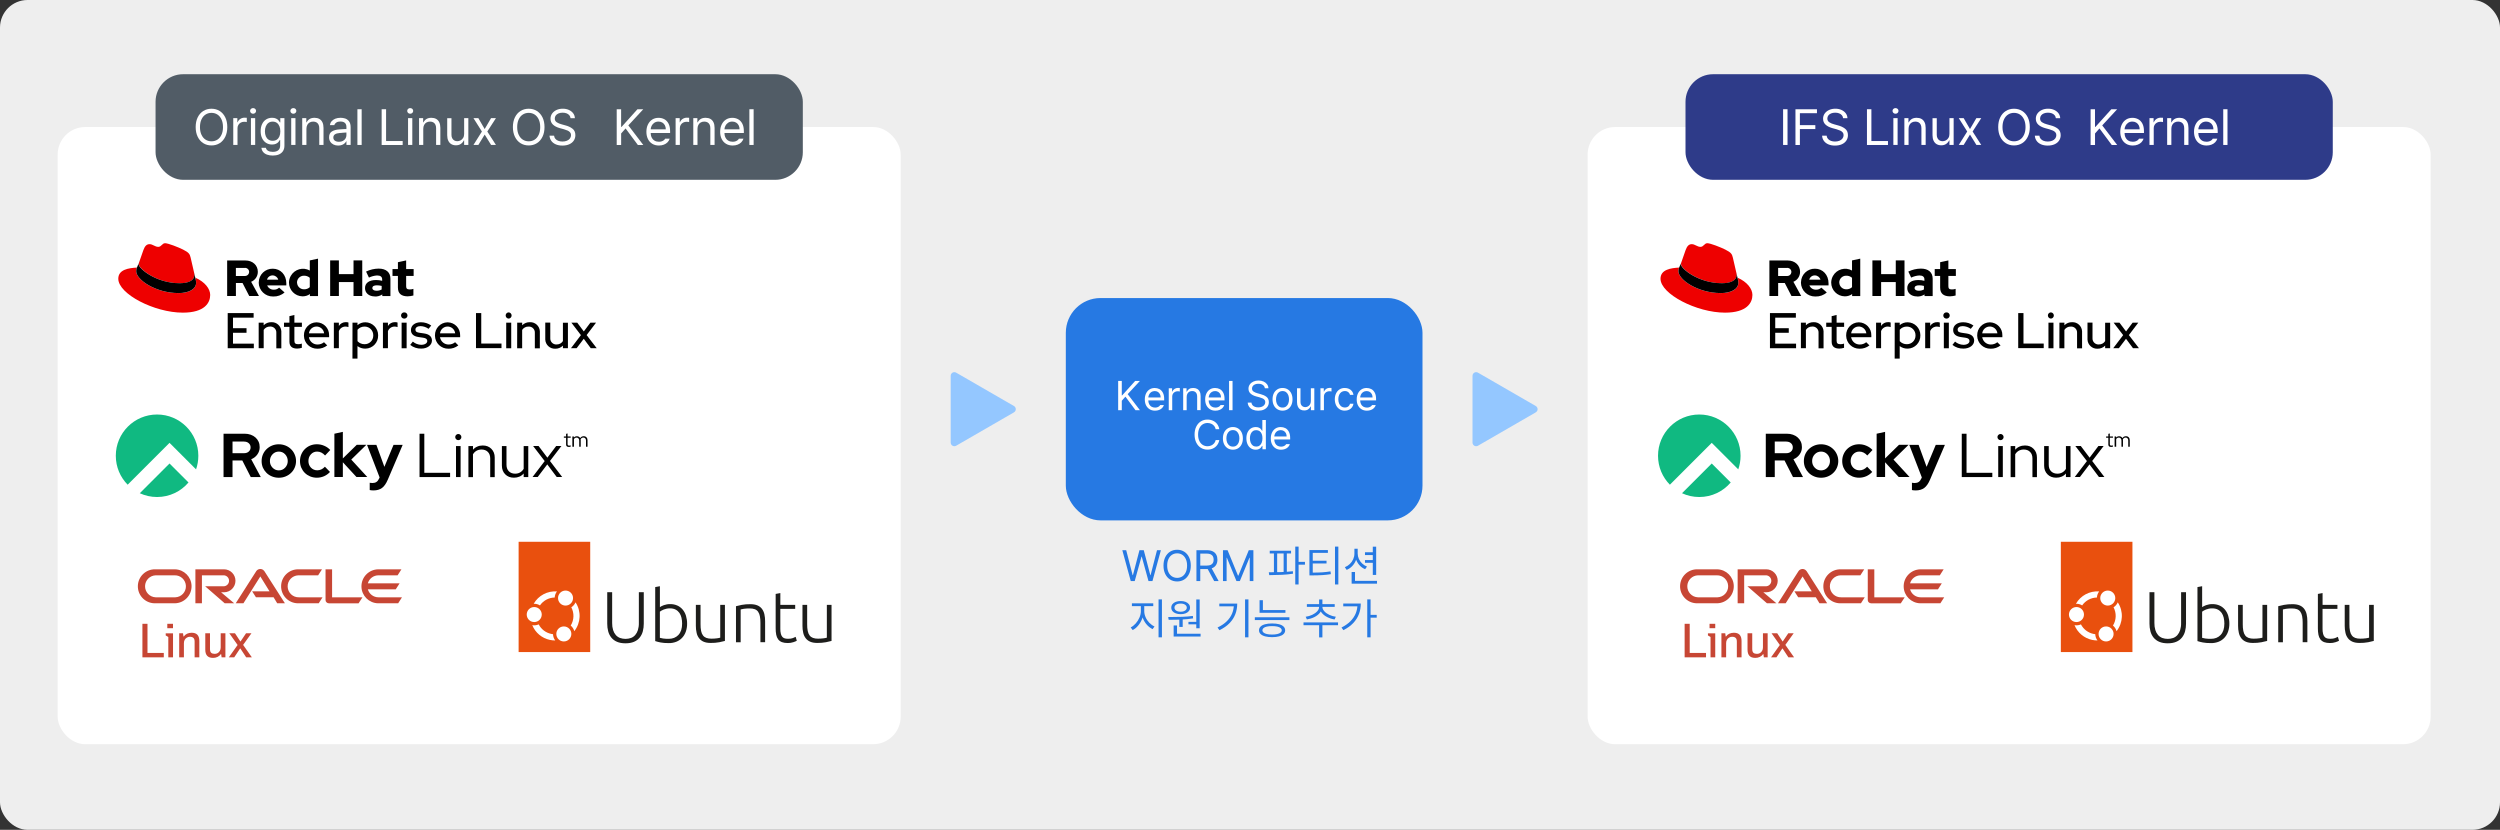 <?xml version="1.0" encoding="UTF-8"?>
<svg id="_레이어_2" data-name="레이어 2" xmlns="http://www.w3.org/2000/svg" viewBox="0 0 1088.04 361.15">
  <rect x="0" y="0" width="1088.04" height="361.15" fill="#333333" stroke="none"/>
  <defs>
    <style>
      .cls-1 {
        fill: #fff;
      }

      .cls-2 {
        fill: #515c66;
      }

      .cls-3 {
        fill: #2679e3;
      }

      .cls-4 {
        isolation: isolate;
      }

      .cls-5 {
        fill: #2e3b89;
      }

      .cls-6 {
        fill: #94c7ff;
      }

      .cls-7 {
        fill: #eee;
      }

      .cls-8 {
        fill: #1d1d1b;
      }

      .cls-9 {
        fill: #e9500e;
      }

      .cls-10 {
        fill: #e00;
      }

      .cls-11 {
        fill: #10b981;
        fill-rule: evenodd;
      }

      .cls-12 {
        fill: #c74634;
      }
    </style>
  </defs>
  <g id="_레이어_1-2" data-name="레이어 1">
    <rect class="cls-7" width="1088.04" height="361.15" rx="12" ry="12"/>
    <path class="cls-6" d="M441.3,179.46l-25.17,14.53c-1.05.61-2.37-.15-2.37-1.37v-29.07c0-1.21,1.31-1.97,2.37-1.37l25.17,14.53c1.05.61,1.05,2.13,0,2.73v.02Z"/>
    <path class="cls-6" d="M668.4,179.46l-25.17,14.53c-1.05.61-2.37-.15-2.37-1.37v-29.07c0-1.21,1.31-1.97,2.37-1.37l25.17,14.53c1.05.61,1.05,2.13,0,2.73v.02Z"/>
    <rect class="cls-1" x="25.1" y="55.28" width="366.89" height="268.61" rx="12" ry="12"/>
    <rect class="cls-2" x="67.7" y="32.3" width="281.7" height="45.96" rx="12" ry="12"/>
    <g class="cls-4">
      <g class="cls-4">
        <path class="cls-1" d="M98.04,59.53c-.59,1.21-1.4,2.14-2.44,2.79-1.04.65-2.22.98-3.56.98s-2.52-.33-3.56-.98c-1.04-.65-1.85-1.58-2.44-2.79-.59-1.21-.88-2.62-.88-4.22s.29-3.03.88-4.23c.59-1.2,1.4-2.13,2.44-2.78,1.04-.65,2.22-.98,3.56-.98s2.52.33,3.56.98c1.04.65,1.85,1.58,2.44,2.78.59,1.2.88,2.61.88,4.23s-.29,3.01-.88,4.22ZM96.39,51.96c-.44-.93-1.03-1.64-1.78-2.12s-1.61-.72-2.57-.72-1.8.24-2.56.72c-.76.48-1.36,1.19-1.79,2.12-.44.93-.66,2.05-.66,3.35s.22,2.42.66,3.35c.44.93,1.03,1.64,1.79,2.12.76.48,1.61.72,2.56.72s1.82-.24,2.57-.72,1.35-1.19,1.78-2.12c.44-.93.66-2.05.66-3.35s-.22-2.42-.66-3.35Z"/>
        <path class="cls-1" d="M101.52,51.42h1.78v1.78h.13c.21-.6.6-1.08,1.15-1.44.55-.36,1.17-.54,1.86-.54.36,0,.68.01.97.04v1.87c-.07-.03-.22-.06-.45-.09-.23-.03-.45-.04-.67-.04-.54,0-1.04.12-1.48.35-.44.24-.79.56-1.05.98s-.39.88-.39,1.4v7.35h-1.85v-11.67Z"/>
        <path class="cls-1" d="M109.49,49.33c-.2-.11-.36-.26-.47-.45-.12-.19-.17-.4-.17-.61,0-.23.06-.44.17-.62.11-.19.27-.33.47-.44.2-.11.42-.16.64-.16.24,0,.46.05.67.16.2.11.36.25.47.44.11.19.17.39.17.62,0,.21-.06.42-.17.61-.12.19-.27.34-.47.45-.2.11-.42.16-.67.16-.23,0-.44-.05-.64-.16ZM109.21,51.42h1.85v11.67h-1.85v-11.67Z"/>
        <path class="cls-1" d="M116.24,67.31c-.72-.26-1.3-.65-1.72-1.16-.42-.51-.67-1.12-.74-1.84h1.93c.13.59.45,1.03.98,1.33.52.3,1.2.45,2.03.45,1.03,0,1.83-.23,2.38-.69s.84-1.16.84-2.11v-2.36h-.15c-.2.34-.42.65-.64.91-.23.26-.57.51-1.03.73-.46.22-1.03.33-1.72.33-.95,0-1.79-.23-2.55-.7s-1.34-1.14-1.77-2.02-.64-1.92-.64-3.1.21-2.2.63-3.08c.42-.88,1.01-1.56,1.76-2.03s1.61-.71,2.59-.71c.69,0,1.26.11,1.71.33s.78.45.98.68c.2.23.44.56.73.99h.15v-1.85h1.8v11.99c0,.96-.22,1.76-.66,2.41-.44.64-1.04,1.12-1.79,1.43-.76.31-1.63.46-2.62.46-.93,0-1.76-.13-2.48-.4ZM120.47,60.77c.5-.33.88-.8,1.14-1.41s.39-1.34.39-2.2-.13-1.59-.39-2.22-.63-1.13-1.13-1.48-1.1-.53-1.82-.53-1.33.19-1.83.56c-.5.37-.88.88-1.14,1.51s-.39,1.36-.39,2.16.13,1.53.39,2.15.64,1.1,1.14,1.44c.5.34,1.11.52,1.83.52s1.3-.17,1.8-.49Z"/>
        <path class="cls-1" d="M127.02,49.33c-.2-.11-.36-.26-.47-.45-.12-.19-.17-.4-.17-.61,0-.23.06-.44.17-.62.11-.19.27-.33.47-.44.2-.11.42-.16.64-.16.24,0,.46.05.67.16.2.11.36.25.47.44.11.19.17.39.17.62,0,.21-.06.42-.17.61-.12.19-.27.34-.47.45-.2.11-.42.16-.67.16-.23,0-.44-.05-.64-.16ZM126.74,51.42h1.85v11.67h-1.85v-11.67Z"/>
        <path class="cls-1" d="M133.38,63.09h-1.85v-11.67h1.78v1.83h.15c.3-.63.73-1.12,1.29-1.46s1.27-.52,2.13-.52c.8,0,1.5.16,2.08.48.59.32,1.04.81,1.36,1.47s.48,1.48.48,2.45v7.41h-1.85v-7.28c0-.6-.1-1.12-.31-1.55-.21-.43-.51-.76-.9-.99-.39-.23-.87-.34-1.43-.34s-1.08.12-1.53.37c-.44.24-.79.61-1.04,1.08-.25.48-.38,1.05-.38,1.71v7Z"/>
        <path class="cls-1" d="M149.04,57.8l-1.22.09c-.87.06-1.55.25-2.03.57-.48.32-.72.79-.72,1.41,0,.4.1.74.31,1.01.21.27.5.48.87.62.37.14.79.21,1.27.21.67,0,1.25-.13,1.74-.4.49-.26.86-.62,1.12-1.05s.39-.91.39-1.41v-3.63c0-.5-.1-.93-.29-1.28s-.49-.62-.88-.79c-.39-.18-.88-.27-1.47-.27-.7,0-1.28.14-1.73.43s-.75.67-.89,1.14h-1.93c.09-.63.33-1.19.74-1.67s.95-.85,1.62-1.12c.67-.26,1.43-.4,2.28-.4.67,0,1.33.1,1.98.3s1.21.61,1.69,1.21c.48.61.72,1.48.72,2.61v7.69h-1.83v-1.59h-.09c-.14.3-.36.59-.66.87-.29.28-.68.52-1.16.71-.48.19-1.04.29-1.67.29-.75,0-1.42-.14-2.02-.43s-1.08-.7-1.43-1.25c-.35-.54-.53-1.18-.53-1.91,0-1.22.42-2.07,1.25-2.57.83-.49,1.88-.78,3.14-.87.14-.01.83-.06,2.06-.13l1.22-.04.02,1.5c-.13,0-.75.04-1.87.13Z"/>
        <path class="cls-1" d="M157.4,63.09h-1.85v-15.55h1.85v15.55Z"/>
        <path class="cls-1" d="M166.1,47.54h1.93v13.84h7.22v1.72h-9.15v-15.55Z"/>
        <path class="cls-1" d="M177.87,49.33c-.2-.11-.36-.26-.47-.45-.12-.19-.17-.4-.17-.61,0-.23.06-.44.17-.62.11-.19.27-.33.47-.44.2-.11.42-.16.64-.16.24,0,.46.05.67.16.2.11.36.25.47.44.11.19.17.39.17.62,0,.21-.06.42-.17.61-.12.19-.27.34-.47.45-.2.11-.42.16-.67.16-.23,0-.44-.05-.64-.16ZM177.59,51.42h1.85v11.67h-1.85v-11.67Z"/>
        <path class="cls-1" d="M184.23,63.09h-1.85v-11.67h1.78v1.83h.15c.3-.63.73-1.12,1.29-1.46s1.27-.52,2.13-.52c.8,0,1.5.16,2.08.48.59.32,1.04.81,1.36,1.47s.48,1.48.48,2.45v7.41h-1.85v-7.28c0-.6-.1-1.12-.31-1.55-.21-.43-.51-.76-.9-.99-.39-.23-.87-.34-1.43-.34s-1.08.12-1.53.37c-.44.24-.79.61-1.04,1.08-.25.48-.38,1.05-.38,1.71v7Z"/>
        <path class="cls-1" d="M202,51.42h1.83v11.67h-1.83v-1.98h-.13c-.3.63-.74,1.14-1.32,1.54s-1.29.59-2.14.59c-.75,0-1.4-.17-1.97-.49-.57-.33-1.01-.82-1.33-1.48s-.48-1.47-.48-2.43v-7.41h1.85v7.28c0,.54.11,1.02.32,1.44s.52.74.9.97.82.34,1.31.34.94-.12,1.4-.35c.46-.24.84-.59,1.14-1.07s.45-1.06.45-1.73v-6.88Z"/>
        <path class="cls-1" d="M210.94,56.17l2.77-4.75h2.13l-3.76,5.82,3.76,5.84h-2.11l-2.79-4.51-2.75,4.51h-2.13l3.67-5.84-3.67-5.82h2.13l2.75,4.75Z"/>
        <path class="cls-1" d="M236.1,59.53c-.59,1.21-1.4,2.14-2.44,2.79-1.04.65-2.22.98-3.56.98s-2.52-.33-3.56-.98c-1.04-.65-1.85-1.58-2.44-2.79-.59-1.21-.88-2.62-.88-4.22s.29-3.03.88-4.23c.59-1.2,1.4-2.13,2.44-2.78,1.04-.65,2.22-.98,3.56-.98s2.52.33,3.56.98c1.04.65,1.85,1.58,2.44,2.78.59,1.2.88,2.61.88,4.23s-.29,3.01-.88,4.22ZM234.45,51.96c-.44-.93-1.03-1.64-1.78-2.12s-1.61-.72-2.57-.72-1.8.24-2.56.72c-.76.48-1.36,1.19-1.79,2.12-.44.93-.66,2.05-.66,3.35s.22,2.42.66,3.35c.44.93,1.03,1.64,1.79,2.12.76.48,1.61.72,2.56.72s1.82-.24,2.57-.72,1.35-1.19,1.78-2.12c.44-.93.66-2.05.66-3.35s-.22-2.42-.66-3.35Z"/>
        <path class="cls-1" d="M247.76,50.15c-.3-.37-.7-.64-1.2-.83-.5-.19-1.07-.28-1.7-.28-.67,0-1.27.11-1.78.32s-.92.52-1.2.9c-.29.39-.43.83-.43,1.33,0,.72.29,1.26.88,1.64.59.38,1.3.68,2.13.89l1.55.43c1.2.3,2.24.77,3.1,1.42.87.64,1.3,1.6,1.3,2.88,0,.84-.22,1.61-.67,2.3-.44.69-1.09,1.23-1.94,1.62-.85.39-1.87.59-3.04.59-1.1,0-2.07-.18-2.89-.54-.82-.36-1.47-.86-1.93-1.51-.47-.65-.73-1.41-.78-2.27h1.98c.06.56.25,1.03.59,1.41.34.38.77.67,1.3.86.53.19,1.11.29,1.74.29.72,0,1.36-.11,1.93-.34.57-.23,1.02-.56,1.34-.99s.48-.92.48-1.46c0-.47-.13-.87-.4-1.19-.27-.32-.62-.58-1.05-.78-.44-.2-.98-.39-1.62-.58l-1.91-.52c-1.28-.37-2.25-.89-2.93-1.55-.68-.66-1.02-1.5-1.02-2.51,0-.86.24-1.62.71-2.28s1.11-1.17,1.92-1.54c.81-.37,1.71-.55,2.72-.55s1.88.18,2.66.54c.79.36,1.41.85,1.87,1.47.46.62.7,1.33.73,2.12h-1.89c-.06-.5-.24-.93-.54-1.3Z"/>
      </g>
      <g class="cls-4">
        <path class="cls-1" d="M268.39,47.54h1.93v7.69h.19l6.92-7.69h2.54l-6.51,7.03,6.51,8.53h-2.36l-5.35-7.2-1.93,2.19v5.01h-1.93v-15.55Z"/>
      </g>
      <g class="cls-4">
        <path class="cls-1" d="M283.89,62.59c-.82-.49-1.46-1.19-1.9-2.09s-.67-1.95-.67-3.14.22-2.25.67-3.17,1.06-1.64,1.86-2.15,1.71-.76,2.76-.76c.89,0,1.71.19,2.47.58s1.38,1.02,1.85,1.89.71,1.99.71,3.35v.77h-9.02v-1.57h7.15c0-.66-.13-1.24-.39-1.75s-.63-.91-1.11-1.2-1.04-.44-1.67-.44c-.69,0-1.29.17-1.8.5s-.92.79-1.2,1.35-.43,1.17-.43,1.82v1.05c0,.86.15,1.59.45,2.2s.72,1.07,1.27,1.39,1.17.47,1.89.47c.44,0,.84-.06,1.2-.18s.66-.28.91-.47.45-.42.59-.68h1.98c-.19.59-.49,1.1-.92,1.55s-.97.79-1.61,1.04-1.36.38-2.15.38c-1.1,0-2.07-.25-2.89-.74Z"/>
        <path class="cls-1" d="M294.04,51.42h1.78v1.78h.13c.21-.6.6-1.08,1.15-1.44s1.17-.54,1.86-.54c.36,0,.68.01.97.04v1.87c-.07-.03-.22-.06-.45-.09s-.45-.04-.67-.04c-.54,0-1.04.12-1.48.35s-.79.56-1.05.98-.39.88-.39,1.4v7.35h-1.85v-11.67Z"/>
        <path class="cls-1" d="M303.58,63.09h-1.85v-11.67h1.78v1.83h.15c.3-.63.73-1.12,1.29-1.46s1.27-.52,2.13-.52c.8,0,1.5.16,2.08.48s1.04.81,1.36,1.47.48,1.48.48,2.45v7.41h-1.85v-7.28c0-.6-.1-1.12-.31-1.55s-.51-.76-.9-.99-.87-.34-1.43-.34-1.08.12-1.53.37-.79.61-1.04,1.08-.38,1.05-.38,1.71v7Z"/>
        <path class="cls-1" d="M315.99,62.59c-.82-.49-1.46-1.19-1.9-2.09s-.67-1.95-.67-3.14.22-2.25.67-3.17,1.06-1.64,1.86-2.15,1.71-.76,2.76-.76c.89,0,1.71.19,2.47.58s1.38,1.02,1.85,1.89.71,1.99.71,3.35v.77h-9.02v-1.57h7.15c0-.66-.13-1.24-.39-1.75s-.63-.91-1.11-1.2-1.04-.44-1.67-.44c-.69,0-1.29.17-1.8.5s-.92.79-1.2,1.35-.43,1.17-.43,1.82v1.05c0,.86.15,1.59.45,2.2s.72,1.07,1.27,1.39,1.17.47,1.89.47c.44,0,.84-.06,1.2-.18s.66-.28.91-.47.45-.42.59-.68h1.98c-.19.59-.49,1.1-.92,1.55s-.97.79-1.61,1.04-1.36.38-2.15.38c-1.1,0-2.07-.25-2.89-.74Z"/>
        <path class="cls-1" d="M327.99,63.09h-1.85v-15.55h1.85v15.55Z"/>
      </g>
    </g>
    <g>
      <rect class="cls-1" x="690.96" y="55.28" width="366.89" height="268.61" rx="12" ry="12"/>
      <rect class="cls-5" x="733.56" y="32.3" width="281.7" height="45.96" rx="12" ry="12"/>
      <g class="cls-4">
        <g class="cls-4">
          <path class="cls-1" d="M777.96,63.09h-1.93v-15.55h1.93v15.55Z"/>
          <path class="cls-1" d="M781.4,47.54h9.37v1.72h-7.43v5.2h6.72v1.7h-6.72v6.94h-1.93v-15.55Z"/>
          <path class="cls-1" d="M801.6,50.15c-.3-.37-.7-.64-1.2-.83s-1.07-.28-1.7-.28c-.67,0-1.27.11-1.78.32s-.92.52-1.2.9-.43.83-.43,1.33c0,.72.29,1.26.88,1.64s1.3.68,2.13.89l1.55.43c1.2.3,2.24.77,3.1,1.42.87.64,1.3,1.6,1.3,2.88,0,.84-.22,1.61-.67,2.3s-1.09,1.23-1.94,1.62c-.85.39-1.87.59-3.04.59-1.1,0-2.07-.18-2.89-.54-.82-.36-1.47-.86-1.93-1.51-.47-.65-.73-1.41-.78-2.27h1.98c.06.56.25,1.03.59,1.41.34.38.77.67,1.3.86s1.11.29,1.74.29c.72,0,1.36-.11,1.93-.34s1.02-.56,1.34-.99.48-.92.48-1.46c0-.47-.13-.87-.4-1.19-.27-.32-.62-.58-1.05-.78-.44-.2-.98-.39-1.62-.58l-1.91-.52c-1.27-.37-2.25-.89-2.93-1.55-.68-.66-1.02-1.5-1.02-2.51,0-.86.24-1.62.71-2.28s1.11-1.17,1.92-1.54c.81-.37,1.71-.55,2.72-.55s1.88.18,2.66.54,1.41.85,1.87,1.47.7,1.33.73,2.12h-1.89c-.06-.5-.24-.93-.54-1.3Z"/>
          <path class="cls-1" d="M812.53,47.54h1.93v13.84h7.22v1.72h-9.15v-15.55Z"/>
          <path class="cls-1" d="M824.3,49.33c-.2-.11-.36-.26-.47-.45s-.17-.4-.17-.61c0-.23.06-.44.17-.62s.27-.33.47-.44.42-.16.64-.16c.24,0,.47.05.67.16s.36.25.47.44.17.39.17.62c0,.21-.06.42-.17.61s-.27.34-.47.45-.42.16-.67.16c-.23,0-.44-.05-.64-.16ZM824.02,51.42h1.85v11.67h-1.85v-11.67Z"/>
          <path class="cls-1" d="M830.66,63.09h-1.85v-11.67h1.78v1.83h.15c.3-.63.73-1.12,1.29-1.46s1.27-.52,2.13-.52c.8,0,1.5.16,2.08.48s1.04.81,1.36,1.47.48,1.48.48,2.45v7.41h-1.85v-7.28c0-.6-.1-1.12-.31-1.55-.21-.43-.51-.76-.9-.99-.39-.23-.87-.34-1.43-.34s-1.08.12-1.53.37-.79.61-1.04,1.08c-.25.48-.38,1.05-.38,1.71v7Z"/>
          <path class="cls-1" d="M848.43,51.42h1.83v11.67h-1.83v-1.98h-.13c-.3.63-.74,1.14-1.32,1.54s-1.29.59-2.14.59c-.75,0-1.4-.17-1.97-.49-.57-.33-1.01-.82-1.33-1.48s-.48-1.47-.48-2.43v-7.41h1.85v7.28c0,.54.11,1.02.32,1.44s.52.74.9.97.82.34,1.31.34.94-.12,1.4-.35.84-.59,1.14-1.07.45-1.06.45-1.73v-6.88Z"/>
          <path class="cls-1" d="M857.37,56.17l2.77-4.75h2.13l-3.76,5.82,3.76,5.84h-2.11l-2.79-4.51-2.75,4.51h-2.13l3.67-5.84-3.67-5.82h2.13l2.75,4.75Z"/>
          <path class="cls-1" d="M882.53,59.53c-.59,1.21-1.4,2.14-2.44,2.79-1.04.65-2.22.98-3.56.98s-2.52-.33-3.56-.98c-1.04-.65-1.85-1.58-2.44-2.79s-.88-2.62-.88-4.22.29-3.03.88-4.23,1.4-2.13,2.44-2.78c1.04-.65,2.22-.98,3.56-.98s2.52.33,3.56.98c1.04.65,1.85,1.58,2.44,2.78s.88,2.61.88,4.23-.29,3.01-.88,4.22ZM880.88,51.96c-.44-.93-1.03-1.64-1.78-2.12s-1.61-.72-2.57-.72-1.8.24-2.56.72-1.36,1.19-1.79,2.12c-.44.93-.66,2.05-.66,3.35s.22,2.42.66,3.35c.44.93,1.04,1.64,1.79,2.12s1.61.72,2.56.72,1.82-.24,2.57-.72,1.35-1.19,1.78-2.12c.44-.93.66-2.05.66-3.35s-.22-2.42-.66-3.35Z"/>
          <path class="cls-1" d="M894.19,50.15c-.3-.37-.7-.64-1.2-.83s-1.07-.28-1.7-.28c-.67,0-1.27.11-1.78.32s-.92.52-1.2.9-.43.83-.43,1.33c0,.72.29,1.26.88,1.64s1.3.68,2.13.89l1.55.43c1.2.3,2.24.77,3.1,1.42.87.64,1.3,1.6,1.3,2.88,0,.84-.22,1.61-.67,2.3s-1.09,1.23-1.94,1.62c-.85.39-1.87.59-3.04.59-1.1,0-2.07-.18-2.89-.54-.82-.36-1.47-.86-1.93-1.51-.47-.65-.73-1.41-.78-2.27h1.98c.06.56.25,1.03.59,1.41.34.38.77.67,1.3.86s1.11.29,1.74.29c.72,0,1.36-.11,1.93-.34s1.02-.56,1.34-.99.48-.92.48-1.46c0-.47-.13-.87-.4-1.19-.27-.32-.62-.58-1.05-.78-.44-.2-.98-.39-1.62-.58l-1.91-.52c-1.27-.37-2.25-.89-2.93-1.55-.68-.66-1.02-1.5-1.02-2.51,0-.86.24-1.62.71-2.28s1.11-1.17,1.92-1.54c.81-.37,1.71-.55,2.72-.55s1.88.18,2.66.54,1.41.85,1.87,1.47.7,1.33.73,2.12h-1.89c-.06-.5-.24-.93-.54-1.3Z"/>
        </g>
        <g class="cls-4">
          <path class="cls-1" d="M909.85,47.54h1.93v7.69h.19l6.92-7.69h2.54l-6.51,7.03,6.51,8.53h-2.36l-5.35-7.2-1.93,2.19v5.01h-1.93v-15.55Z"/>
        </g>
        <g class="cls-4">
          <path class="cls-1" d="M925.34,62.59c-.82-.49-1.46-1.19-1.9-2.09-.44-.9-.67-1.95-.67-3.14s.22-2.25.67-3.17c.44-.92,1.06-1.64,1.86-2.15s1.71-.76,2.76-.76c.89,0,1.71.19,2.47.58.76.39,1.38,1.02,1.85,1.89s.71,1.99.71,3.35v.77h-9.02v-1.57h7.15c0-.66-.13-1.24-.39-1.75s-.63-.91-1.11-1.2-1.04-.44-1.67-.44c-.69,0-1.29.17-1.8.5s-.92.79-1.2,1.35c-.29.57-.43,1.17-.43,1.82v1.05c0,.86.15,1.59.45,2.2s.72,1.07,1.27,1.39c.54.32,1.17.47,1.89.47.44,0,.84-.06,1.2-.18.36-.12.66-.28.91-.47s.45-.42.59-.68h1.98c-.19.59-.49,1.1-.92,1.55s-.97.79-1.61,1.04-1.36.38-2.15.38c-1.1,0-2.07-.25-2.89-.74Z"/>
          <path class="cls-1" d="M935.49,51.42h1.78v1.78h.13c.21-.6.6-1.08,1.15-1.44s1.17-.54,1.86-.54c.36,0,.68.01.97.04v1.87c-.07-.03-.22-.06-.45-.09-.23-.03-.45-.04-.67-.04-.54,0-1.04.12-1.48.35-.44.24-.79.56-1.05.98s-.39.88-.39,1.4v7.35h-1.85v-11.67Z"/>
          <path class="cls-1" d="M945.03,63.09h-1.85v-11.67h1.78v1.83h.15c.3-.63.73-1.12,1.29-1.46s1.27-.52,2.13-.52c.8,0,1.5.16,2.08.48.59.32,1.04.81,1.36,1.47s.48,1.48.48,2.45v7.41h-1.85v-7.28c0-.6-.1-1.12-.31-1.55s-.51-.76-.9-.99-.87-.34-1.43-.34-1.08.12-1.53.37c-.44.24-.79.61-1.04,1.08s-.38,1.05-.38,1.71v7Z"/>
          <path class="cls-1" d="M957.44,62.59c-.82-.49-1.46-1.19-1.9-2.09-.44-.9-.67-1.95-.67-3.14s.22-2.25.67-3.17c.44-.92,1.06-1.64,1.86-2.15s1.71-.76,2.76-.76c.89,0,1.71.19,2.47.58.76.39,1.38,1.02,1.85,1.89s.71,1.99.71,3.35v.77h-9.02v-1.57h7.15c0-.66-.13-1.24-.39-1.75s-.63-.91-1.11-1.2-1.04-.44-1.67-.44c-.69,0-1.29.17-1.8.5s-.92.79-1.2,1.35c-.29.57-.43,1.17-.43,1.82v1.05c0,.86.15,1.59.45,2.2s.72,1.07,1.27,1.39c.54.32,1.17.47,1.89.47.44,0,.84-.06,1.2-.18.36-.12.66-.28.91-.47s.45-.42.59-.68h1.98c-.19.59-.49,1.1-.92,1.55s-.97.79-1.61,1.04-1.36.38-2.15.38c-1.1,0-2.07-.25-2.89-.74Z"/>
          <path class="cls-1" d="M969.44,63.09h-1.85v-15.55h1.85v15.55Z"/>
        </g>
      </g>
    </g>
    <rect class="cls-3" x="463.86" y="129.71" width="155.23" height="96.77" rx="15.12" ry="15.12"/>
    <g class="cls-4">
      <path class="cls-1" d="M486.64,165.79h1.58v6.29h.16l5.66-6.29h2.07l-5.33,5.75,5.33,6.98h-1.93l-4.38-5.89-1.58,1.79v4.1h-1.58v-12.73Z"/>
    </g>
    <g class="cls-4">
      <path class="cls-1" d="M500.34,178.11c-.67-.4-1.19-.98-1.56-1.71s-.54-1.59-.54-2.57.18-1.84.54-2.59.87-1.34,1.52-1.76,1.4-.62,2.26-.62c.73,0,1.4.16,2.02.47s1.12.83,1.51,1.55.58,1.63.58,2.74v.63h-7.38v-1.28h5.85c0-.54-.11-1.02-.32-1.43s-.51-.74-.9-.98-.85-.36-1.36-.36c-.56,0-1.05.14-1.48.41s-.75.64-.98,1.11-.35.96-.35,1.49v.86c0,.7.12,1.3.37,1.8s.59.88,1.04,1.13.96.39,1.55.39c.36,0,.69-.05.98-.15s.54-.23.75-.39.37-.34.48-.55h1.62c-.15.48-.4.9-.76,1.27s-.79.65-1.32.85-1.11.31-1.76.31c-.9,0-1.69-.2-2.36-.61Z"/>
      <path class="cls-1" d="M508.65,168.98h1.46v1.46h.11c.18-.49.49-.88.94-1.18s.96-.44,1.52-.44c.29,0,.56.01.79.04v1.53c-.06-.02-.18-.05-.37-.07s-.37-.04-.54-.04c-.45,0-.85.1-1.21.29s-.65.46-.86.8-.32.72-.32,1.14v6.01h-1.51v-9.54Z"/>
      <path class="cls-1" d="M516.45,178.52h-1.51v-9.54h1.46v1.49h.12c.25-.52.6-.91,1.05-1.2s1.04-.42,1.74-.42c.66,0,1.22.13,1.71.4s.85.67,1.12,1.2.39,1.21.39,2v6.06h-1.51v-5.96c0-.49-.08-.91-.25-1.27s-.42-.62-.74-.81-.71-.28-1.17-.28-.88.1-1.25.3-.65.5-.85.89-.31.86-.31,1.4v5.73Z"/>
      <path class="cls-1" d="M526.61,178.11c-.67-.4-1.19-.98-1.56-1.71s-.54-1.59-.54-2.57.18-1.84.54-2.59.87-1.34,1.52-1.76,1.4-.62,2.26-.62c.73,0,1.4.16,2.02.47s1.12.83,1.51,1.55.58,1.63.58,2.74v.63h-7.38v-1.28h5.85c0-.54-.11-1.02-.32-1.43s-.51-.74-.9-.98-.85-.36-1.36-.36c-.56,0-1.05.14-1.48.41s-.75.64-.98,1.11-.35.96-.35,1.49v.86c0,.7.12,1.3.37,1.8s.59.88,1.04,1.13.96.39,1.55.39c.36,0,.69-.05.98-.15s.54-.23.75-.39.37-.34.48-.55h1.62c-.15.48-.4.9-.76,1.27s-.79.65-1.32.85-1.11.31-1.76.31c-.9,0-1.69-.2-2.36-.61Z"/>
      <path class="cls-1" d="M536.42,178.52h-1.51v-12.73h1.51v12.73Z"/>
      <path class="cls-1" d="M550.05,167.93c-.25-.3-.57-.52-.98-.68s-.87-.23-1.39-.23c-.55,0-1.04.09-1.46.26s-.75.42-.98.74-.35.68-.35,1.09c0,.59.24,1.03.72,1.34s1.06.55,1.74.73l1.27.35c.98.25,1.83.63,2.54,1.16s1.06,1.31,1.06,2.36c0,.69-.18,1.32-.54,1.88s-.89,1-1.59,1.33-1.53.48-2.49.48c-.9,0-1.69-.15-2.36-.44s-1.2-.71-1.58-1.24-.6-1.15-.64-1.85h1.62c.05.46.21.84.48,1.15s.63.54,1.06.7.91.24,1.42.24c.59,0,1.11-.09,1.58-.28s.84-.46,1.1-.81.39-.75.39-1.2c0-.39-.11-.71-.32-.98s-.5-.48-.86-.64-.8-.32-1.33-.47l-1.56-.42c-1.04-.3-1.84-.73-2.4-1.27s-.84-1.22-.84-2.06c0-.7.19-1.32.58-1.86s.91-.96,1.57-1.26,1.4-.45,2.22-.45,1.54.15,2.18.44,1.15.69,1.53,1.2.57,1.09.6,1.73h-1.55c-.05-.41-.19-.76-.44-1.06Z"/>
      <path class="cls-1" d="M555.91,178.1c-.66-.41-1.18-.99-1.54-1.73s-.54-1.6-.54-2.58.18-1.85.54-2.59.88-1.32,1.54-1.73,1.42-.62,2.28-.62,1.61.21,2.27.62,1.16.99,1.52,1.73.54,1.61.54,2.59-.18,1.83-.54,2.58-.87,1.32-1.52,1.73-1.41.62-2.27.62-1.61-.21-2.28-.62ZM559.75,176.89c.42-.33.74-.76.94-1.3s.31-1.14.31-1.79-.1-1.26-.31-1.8-.52-.98-.94-1.31-.94-.49-1.56-.49-1.14.16-1.57.49-.75.76-.96,1.31-.32,1.15-.32,1.8.11,1.25.32,1.79.53.97.96,1.3.95.49,1.57.49,1.14-.16,1.56-.49Z"/>
      <path class="cls-1" d="M570.52,168.98h1.49v9.54h-1.49v-1.62h-.11c-.25.52-.61.93-1.08,1.26s-1.06.48-1.75.48c-.61,0-1.14-.13-1.61-.4s-.83-.67-1.09-1.21-.4-1.2-.4-1.99v-6.06h1.51v5.96c0,.45.09.84.26,1.18s.42.6.74.79.67.28,1.07.28.77-.1,1.14-.29.69-.49.93-.88.37-.86.37-1.42v-5.62Z"/>
    </g>
    <g class="cls-4">
      <path class="cls-1" d="M574.67,168.97h1.46v1.46h.11c.18-.49.49-.88.94-1.18s.96-.44,1.52-.44c.29,0,.56.01.79.04v1.53c-.06-.02-.18-.05-.37-.07s-.37-.04-.54-.04c-.45,0-.85.1-1.21.29s-.65.46-.86.8-.32.72-.32,1.14v6.01h-1.51v-9.54Z"/>
    </g>
    <g class="cls-4">
      <path class="cls-1" d="M582.98,178.08c-.66-.42-1.17-1-1.52-1.75s-.53-1.59-.53-2.54.18-1.82.54-2.57.87-1.33,1.52-1.75,1.4-.62,2.26-.62c.68,0,1.29.12,1.84.37s.99.6,1.33,1.05.55.98.63,1.58h-1.51c-.07-.3-.21-.58-.4-.83s-.45-.45-.76-.61-.67-.23-1.08-.23c-.56,0-1.06.15-1.49.44s-.76.71-1,1.24-.36,1.16-.36,1.87.12,1.36.35,1.91.57.97.99,1.27.93.45,1.5.45c.38,0,.72-.06,1.03-.19s.57-.32.78-.57.36-.55.44-.89h1.51c-.08.57-.29,1.09-.62,1.54s-.76.81-1.3,1.07-1.15.4-1.85.4c-.88,0-1.65-.21-2.31-.63Z"/>
      <path class="cls-1" d="M592.56,178.11c-.67-.4-1.19-.98-1.56-1.71s-.54-1.59-.54-2.57.18-1.84.54-2.59.87-1.34,1.52-1.76,1.4-.62,2.26-.62c.73,0,1.4.16,2.02.47s1.12.83,1.51,1.55.58,1.63.58,2.74v.63h-7.38v-1.28h5.85c0-.54-.11-1.02-.32-1.43s-.51-.74-.91-.98-.85-.36-1.36-.36c-.56,0-1.05.14-1.48.41s-.75.64-.98,1.11-.35.96-.35,1.49v.86c0,.7.12,1.3.37,1.8s.59.88,1.04,1.13.96.39,1.55.39c.36,0,.69-.05.98-.15s.54-.23.75-.39.37-.34.48-.55h1.62c-.15.48-.4.9-.76,1.27s-.79.65-1.32.85-1.11.31-1.76.31c-.9,0-1.69-.2-2.36-.61Z"/>
    </g>
    <g class="cls-4">
      <path class="cls-1" d="M528.39,185.33c-.35-.4-.77-.71-1.27-.92s-1.03-.32-1.59-.32c-.77,0-1.47.2-2.09.59s-1.11.97-1.47,1.73-.54,1.68-.54,2.74.18,1.98.54,2.74.85,1.34,1.47,1.73,1.32.59,2.09.59c.56,0,1.09-.11,1.58-.32s.91-.52,1.27-.92.59-.89.7-1.45h1.58c-.15.84-.47,1.58-.95,2.21s-1.08,1.12-1.8,1.45-1.51.5-2.38.5c-1.09,0-2.06-.27-2.91-.8s-1.51-1.29-2-2.29-.72-2.14-.72-3.45.24-2.48.72-3.46,1.15-1.74,2-2.28,1.82-.8,2.91-.8c.86,0,1.65.17,2.37.5s1.33.81,1.81,1.44.8,1.37.95,2.24h-1.58c-.12-.57-.35-1.06-.69-1.47Z"/>
      <path class="cls-1" d="M534.31,195.1c-.66-.41-1.17-.99-1.54-1.73s-.54-1.6-.54-2.58.18-1.85.54-2.59.88-1.32,1.54-1.73,1.42-.62,2.28-.62,1.61.21,2.27.62,1.16.99,1.52,1.73.54,1.61.54,2.59-.18,1.83-.54,2.58-.86,1.32-1.52,1.73-1.41.62-2.27.62-1.61-.21-2.28-.62ZM538.15,193.88c.42-.33.74-.76.94-1.3s.31-1.14.31-1.79-.1-1.26-.31-1.8-.52-.98-.94-1.31-.94-.49-1.56-.49-1.15.16-1.57.49-.75.76-.96,1.31-.32,1.15-.32,1.8.11,1.25.32,1.79.53.97.96,1.3.95.49,1.57.49,1.14-.16,1.56-.49Z"/>
      <path class="cls-1" d="M544.4,195.11c-.62-.4-1.1-.98-1.44-1.73s-.52-1.62-.52-2.6.17-1.87.52-2.61.83-1.32,1.44-1.71,1.32-.6,2.12-.6c.56,0,1.03.09,1.4.27s.64.38.82.59.36.47.54.77h.11v-4.69h1.53v12.73h-1.48v-1.46h-.16c-.2.3-.39.56-.56.77s-.45.41-.82.6-.83.28-1.4.28c-.79,0-1.49-.2-2.1-.61ZM548.19,193.9c.41-.3.72-.73.93-1.27s.32-1.17.32-1.89-.1-1.34-.31-1.86-.51-.94-.92-1.23-.91-.44-1.49-.44-1.08.15-1.49.46-.72.72-.93,1.26-.32,1.14-.32,1.82.11,1.31.32,1.85.52.98.93,1.29.91.47,1.49.47,1.07-.15,1.48-.46Z"/>
      <path class="cls-1" d="M555.17,195.11c-.67-.4-1.19-.98-1.56-1.71s-.54-1.59-.54-2.57.18-1.84.54-2.59.87-1.34,1.52-1.76,1.4-.62,2.26-.62c.73,0,1.4.16,2.02.47s1.12.83,1.51,1.55.58,1.63.58,2.74v.63h-7.38v-1.28h5.85c0-.54-.11-1.02-.32-1.43s-.51-.74-.91-.98-.85-.36-1.36-.36c-.56,0-1.05.14-1.48.41s-.75.64-.98,1.11-.35.96-.35,1.49v.86c0,.7.12,1.3.37,1.8s.59.88,1.04,1.13.96.39,1.55.39c.36,0,.69-.05.98-.15s.54-.23.75-.39.37-.34.48-.55h1.62c-.15.48-.4.9-.76,1.27s-.79.65-1.32.85-1.11.31-1.76.31c-.9,0-1.69-.2-2.36-.61Z"/>
    </g>
    <g class="cls-4">
      <g class="cls-4">
        <path class="cls-3" d="M488.45,239.45h1.69l2.8,10.87h.13l2.84-10.87h1.87l2.86,10.87h.11l2.8-10.87h1.69l-3.67,13.43h-1.73l-2.93-10.63h-.11l-2.95,10.63h-1.73l-3.67-13.43Z"/>
      </g>
      <g class="cls-4">
        <path class="cls-3" d="M517.49,249.81c-.51,1.04-1.21,1.85-2.11,2.41-.9.56-1.92.84-3.07.84s-2.17-.28-3.07-.84c-.9-.56-1.6-1.37-2.11-2.41-.51-1.05-.76-2.26-.76-3.65s.25-2.62.76-3.66c.51-1.04,1.21-1.84,2.11-2.4.9-.56,1.92-.84,3.07-.84s2.17.28,3.07.84c.9.56,1.6,1.36,2.11,2.4.51,1.04.76,2.26.76,3.66s-.25,2.6-.76,3.65ZM516.07,243.27c-.38-.8-.89-1.41-1.54-1.83-.65-.41-1.39-.62-2.22-.62s-1.55.21-2.21.62c-.66.42-1.17,1.02-1.55,1.83s-.57,1.77-.57,2.89.19,2.09.57,2.89.89,1.41,1.55,1.83c.66.41,1.39.62,2.21.62s1.57-.21,2.22-.62c.65-.42,1.16-1.02,1.54-1.83.38-.8.57-1.77.57-2.89s-.19-2.09-.57-2.89Z"/>
        <path class="cls-3" d="M520.7,239.45h4.56c1.03,0,1.88.17,2.57.52s1.19.83,1.52,1.46c.33.62.49,1.34.49,2.16s-.16,1.51-.49,2.12c-.33.61-.83,1.09-1.52,1.44s-1.54.52-2.55.52h-3.67v-1.52h3.6c.71,0,1.28-.1,1.72-.31.44-.21.76-.5.96-.87.2-.38.31-.84.31-1.38s-.1-1.03-.31-1.43-.53-.7-.97-.91-1.02-.32-1.72-.32h-2.82v11.95h-1.67v-13.43ZM530.37,252.88h-1.95l-3.25-6.03h1.89l3.3,6.03Z"/>
        <path class="cls-3" d="M534.26,239.45l4.53,11.06h.17l4.53-11.06h2v13.43h-1.58v-10.15h-.13l-4.18,10.15h-1.48l-4.17-10.15h-.11v10.15h-1.58v-13.43h2Z"/>
        <path class="cls-3" d="M557.73,248.97c1.77-.06,3.41-.19,4.94-.37l.07,1.08c-1.55.25-3.16.41-4.84.49-1.68.08-3.52.13-5.51.14l-.19-1.24c1.92,0,3.76-.03,5.53-.09ZM561.89,240.89h-9.28v-1.21h9.28v1.21ZM555.84,249.39h-1.41v-8.81h1.41v8.81ZM560.05,249.39h-1.39v-8.81h1.39v8.81ZM565.17,254.38h-1.45v-16.5h1.45v16.5ZM567.94,245.74h-3.1v-1.22h3.1v1.22Z"/>
        <path class="cls-3" d="M577.92,240.62h-6.59v9h-1.45v-10.22h8.04v1.22ZM575.44,249.09c1.17-.08,2.38-.22,3.62-.42l.15,1.21c-1.22.2-2.43.33-3.63.41s-2.65.12-4.37.13h-1.32v-1.21h1.32c1.64,0,3.05-.04,4.23-.12ZM577.33,245.22h-6.35v-1.19h6.35v1.19ZM582.47,254.38h-1.46v-16.5h1.46v16.5Z"/>
        <path class="cls-3" d="M590.07,243.94c-.38.94-.91,1.76-1.6,2.47s-1.48,1.24-2.38,1.61l-.8-1.17c.82-.32,1.54-.78,2.17-1.38.63-.6,1.12-1.29,1.47-2.08.35-.79.53-1.6.53-2.44v-2.12h1.17v2.12c0,1.05-.19,2.05-.57,2.99ZM589.72,253.44h-1.47v-4.49h1.47v4.49ZM599.3,254.03h-11.04v-1.22h11.04v1.22ZM591.4,243.26c.34.75.82,1.41,1.43,1.99.61.57,1.31,1.02,2.11,1.34l-.82,1.13c-.87-.36-1.63-.88-2.29-1.56s-1.18-1.47-1.55-2.37c-.37-.9-.56-1.85-.56-2.85v-2.12h1.17v2.12c0,.79.17,1.56.51,2.31ZM597.85,241.56h-3.79v-1.21h3.79v1.21ZM597.85,244.94h-3.79v-1.19h3.79v1.19ZM598.93,250.23h-1.47v-12.32h1.47v12.32Z"/>
      </g>
      <g class="cls-4">
        <path class="cls-3" d="M497.08,269.3c-.43,1.11-1.01,2.09-1.74,2.96-.72.87-1.52,1.52-2.38,1.95l-.87-1.15c.78-.38,1.51-.96,2.19-1.72.68-.76,1.22-1.62,1.63-2.57s.61-1.89.61-2.82v-2.73h1.21v2.73c0,1.13-.22,2.24-.65,3.35ZM501.92,263.8h-9.3v-1.21h9.3v1.21ZM498.59,268.66c.4.9.95,1.7,1.63,2.4.69.7,1.43,1.23,2.24,1.59l-.82,1.15c-.89-.41-1.7-1.01-2.44-1.82s-1.32-1.73-1.74-2.78c-.43-1.05-.64-2.13-.64-3.25v-2.73h1.17v2.73c0,.9.2,1.81.6,2.71ZM505.69,277.38h-1.47v-16.5h1.47v16.5Z"/>
        <path class="cls-3" d="M514.33,268.45c1.68-.05,3.29-.18,4.83-.38l.09,1.06c-1.61.26-3.3.43-5.08.51-1.78.08-3.63.12-5.55.1l-.2-1.19c2.26-.01,4.23-.05,5.91-.1ZM515.96,261.93c.61.24,1.09.57,1.44,1.01.35.44.52.94.52,1.51s-.17,1.09-.52,1.51c-.35.43-.83.76-1.44.99-.61.24-1.32.35-2.12.35s-1.52-.12-2.13-.35-1.1-.57-1.44-.99c-.34-.43-.51-.93-.51-1.51s.17-1.07.51-1.51c.34-.44.82-.78,1.44-1.01s1.33-.35,2.13-.35,1.51.12,2.12.35ZM512.26,276.16h-1.47v-3.95h1.47v3.95ZM522.52,277.03h-11.73v-1.22h11.73v1.22ZM512.42,262.89c-.41.15-.72.36-.95.63s-.33.58-.33.93.11.66.33.93.54.48.95.63.88.22,1.41.22.98-.07,1.39-.22.73-.36.96-.63c.23-.27.34-.58.34-.93s-.12-.66-.35-.93c-.24-.27-.55-.48-.96-.63-.4-.15-.86-.22-1.38-.2-.53-.01-1,.06-1.41.2ZM514.73,272.86h-1.47v-3.67h1.47v3.67ZM521.03,271.72h-3.8v-1.06h3.8v1.06ZM522.11,273.43h-1.47v-12.52h1.47v12.52Z"/>
        <path class="cls-3" d="M537.65,267.27c-.54,1.42-1.38,2.73-2.53,3.92-1.15,1.19-2.62,2.22-4.42,3.09l-.8-1.19c1.6-.75,2.92-1.64,3.97-2.66,1.05-1.02,1.84-2.16,2.36-3.42s.78-2.63.78-4.1v-.22h1.45c0,1.63-.27,3.16-.81,4.58ZM537.6,263.88h-6.94v-1.19h6.94v1.19ZM543.34,277.38h-1.47v-16.5h1.47v16.5Z"/>
        <path class="cls-3" d="M561.17,269.85h-15.05v-1.21h15.05v1.21ZM556.69,271.68c.85.23,1.5.57,1.95,1.02s.68.99.68,1.62-.23,1.17-.68,1.61c-.45.45-1.1.79-1.95,1.02s-1.86.35-3.05.35-2.21-.12-3.06-.35-1.51-.58-1.96-1.02c-.45-.45-.68-.98-.68-1.61s.23-1.17.68-1.62c.45-.45,1.1-.79,1.96-1.02.85-.23,1.87-.34,3.06-.34s2.2.11,3.05.34ZM549.63,266.05h-1.45v-4.82h1.45v4.82ZM559.44,266.71h-11.26v-1.21h11.26v1.21ZM551.36,272.7c-.64.14-1.12.35-1.45.63-.33.28-.49.61-.49.99s.17.71.5.99c.33.28.82.49,1.45.64s1.39.22,2.26.22,1.62-.07,2.25-.22c.64-.15,1.12-.36,1.46-.64.33-.28.5-.61.5-.99s-.17-.71-.5-.99c-.33-.28-.82-.49-1.45-.63-.63-.14-1.39-.21-2.26-.21s-1.64.07-2.27.21Z"/>
        <path class="cls-3" d="M582.34,272.09h-15.03v-1.22h15.03v1.22ZM574.46,266.67c-.61.76-1.42,1.39-2.42,1.89-1,.5-2.08.84-3.25,1.03l-.54-1.17c.99-.14,1.93-.41,2.83-.83s1.62-.93,2.18-1.53c.56-.6.83-1.23.83-1.9v-.45h1.28v.45c0,.92-.31,1.75-.92,2.51ZM580.89,264.13h-12.12v-1.19h12.12v1.19ZM575.53,263.36h-1.43v-2.47h1.43v2.47ZM575.53,277.42h-1.43v-6.07h1.43v6.07ZM576.37,266.05c.55.61,1.27,1.12,2.17,1.54s1.84.7,2.83.83l-.54,1.17c-1.15-.17-2.23-.52-3.23-1.03-1-.51-1.81-1.15-2.41-1.91-.61-.76-.91-1.59-.91-2.5v-.45h1.26v.45c0,.66.28,1.29.83,1.89Z"/>
        <path class="cls-3" d="M591.44,267.22c-.53,1.42-1.35,2.73-2.48,3.93s-2.56,2.23-4.3,3.1l-.82-1.15c1.53-.77,2.82-1.66,3.85-2.69,1.03-1.03,1.81-2.17,2.33-3.42.52-1.26.78-2.61.78-4.07v-.24h1.43c0,1.61-.26,3.12-.79,4.55ZM591.54,263.89h-6.94v-1.22h6.94v1.22ZM596.5,277.38h-1.45v-16.5h1.45v16.5ZM599.17,268.83h-3.04v-1.22h3.04v1.22Z"/>
      </g>
    </g>
    <g>
      <g>
        <path class="cls-11" d="M85.32,204.29c.65-1.85,1-3.85,1-5.93,0-9.91-8.04-17.96-17.96-17.96s-17.96,8.04-17.96,17.96c0,4.9,1.96,9.35,5.16,12.59l18.22-18.22,11.54,11.54v.02h0ZM82.05,209.99l-8.27-8.27-12.94,12.94c2.28,1.06,4.83,1.65,7.52,1.65,5.48,0,10.38-2.45,13.67-6.32h.02Z"/>
        <path d="M97.29,207.65v-18.89h9.2c.95,0,1.82.14,2.62.43.81.29,1.5.69,2.08,1.21.57.5,1.02,1.11,1.35,1.83s.48,1.51.48,2.38c0,1.19-.34,2.24-1.02,3.18-.66.93-1.55,1.63-2.67,2.08l4.17,7.76h-4.36l-3.68-7.22h-4.26v7.22h-3.91v.02ZM106.16,192.17h-4.96v5.07h4.96c.88,0,1.58-.23,2.09-.7.54-.47.81-1.08.81-1.83s-.27-1.37-.81-1.83c-.52-.47-1.22-.7-2.09-.7h0ZM113.86,200.66c0-1.02.19-1.98.56-2.86.39-.9.92-1.67,1.59-2.32.68-.66,1.48-1.19,2.39-1.56s1.89-.56,2.94-.56,2.02.19,2.94.56,1.71.9,2.38,1.56c.68.65,1.21,1.42,1.59,2.32.39.88.59,1.83.59,2.86s-.2,1.98-.59,2.88c-.38.88-.91,1.64-1.59,2.28-.66.65-1.46,1.16-2.38,1.54s-1.89.56-2.94.56-2.02-.19-2.94-.56-1.72-.89-2.39-1.54c-.66-.65-1.19-1.41-1.59-2.28-.38-.9-.56-1.86-.56-2.88ZM121.35,204.72c1.08,0,2-.39,2.75-1.19s1.13-1.75,1.13-2.88-.38-2.11-1.13-2.92-1.67-1.19-2.75-1.19-2,.39-2.75,1.19-1.13,1.76-1.13,2.92.38,2.09,1.13,2.88,1.67,1.19,2.75,1.19ZM138.07,204.69c.63,0,1.21-.13,1.75-.38.56-.25,1.09-.65,1.59-1.19l2.21,2.28c-.72.79-1.58,1.41-2.58,1.86-1.01.43-2.04.65-3.12.65-1.02,0-2-.19-2.92-.56-.9-.38-1.68-.89-2.34-1.54-.65-.65-1.16-1.41-1.54-2.28-.38-.9-.56-1.86-.56-2.88s.19-1.98.56-2.86c.38-.9.89-1.67,1.54-2.32.66-.66,1.45-1.19,2.34-1.56.92-.38,1.89-.56,2.92-.56,1.11,0,2.19.22,3.2.67,1.02.43,1.89,1.04,2.62,1.83l-2.26,2.39c-.5-.56-1.04-.98-1.62-1.27s-1.19-.43-1.86-.43c-1.06,0-1.96.39-2.69,1.19-.72.79-1.08,1.76-1.08,2.92s.37,2.11,1.1,2.88c.75.77,1.67,1.16,2.75,1.16h-.01ZM145.53,207.65v-18.89l3.68-.81v11.56l6.06-5.93h4.17l-6.57,6.43,6.98,7.59h-4.71l-5.93-6.42v6.42h-3.68v.04h0ZM164.99,208.29l.22-.51-5.46-14.16h4.06l3.48,9.56,3.98-9.56h3.98l-6.47,15.13c-.72,1.69-1.55,2.9-2.51,3.61s-2.19,1.08-3.72,1.08c-.32,0-.64-.02-.94-.05-.29-.02-.52-.05-.7-.11v-3.18c.18.04.37.06.56.08s.44.03.73.03c.66,0,1.22-.16,1.67-.48.47-.32.83-.8,1.1-1.43h.02ZM182.59,207.65v-18.89h2.08v17h11.22v1.86h-13.3v.03ZM199.46,191.56c-.36,0-.67-.13-.94-.4s-.4-.58-.4-.94c0-.38.13-.69.4-.94.27-.27.58-.4.94-.4.38,0,.69.13.94.4.27.25.4.56.4.94s-.13.67-.4.94c-.25.27-.56.4-.94.4ZM200.46,194.14v13.49h-2v-13.49h2ZM203.86,207.63v-13.49h2v1.59c.52-.61,1.14-1.07,1.86-1.37.72-.32,1.52-.48,2.39-.48,1.53,0,2.77.48,3.74,1.46s1.46,2.23,1.46,3.78v8.53h-1.96v-8.14c0-1.19-.34-2.13-1.02-2.82s-1.6-1.05-2.75-1.05c-.81,0-1.54.18-2.19.54-.63.36-1.14.87-1.54,1.54v9.93h-2,0v-.02ZM220.43,194.14v8.14c0,1.19.34,2.13,1.02,2.82s1.6,1.05,2.75,1.05c.81,0,1.53-.18,2.15-.54.65-.38,1.17-.9,1.56-1.56v-9.91h2v13.49h-2v-1.56c-.52.61-1.14,1.07-1.86,1.37-.7.3-1.49.46-2.38.46-1.55,0-2.81-.48-3.78-1.46s-1.46-2.23-1.46-3.78v-8.53h2ZM231.75,207.63l5.31-6.96-5.03-6.55h2.38l3.82,5.07,3.82-5.07h2.28l-4.98,6.51,5.33,6.98h-2.38l-4.12-5.5-4.17,5.5h-2.26v.02h0Z"/>
        <path d="M246.37,193.44v-2.92h-.97v-.56h.97v-1.14l.65-.17v1.31h1.36v.56h-1.36v2.75c0,.24.05.41.16.52.11.1.28.15.53.15.13,0,.24,0,.33-.03.1-.02.21-.05.32-.09v.58c-.11.04-.24.07-.39.09-.14.02-.27.03-.4.03-.39,0-.69-.09-.9-.28s-.31-.45-.31-.81h0ZM249.1,194.44v-4.49h.66v.49c.17-.19.36-.33.58-.43.22-.1.47-.15.74-.15.31,0,.59.07.84.22.25.14.45.34.58.59.19-.27.41-.48.66-.61.26-.14.56-.21.88-.21.49,0,.88.16,1.19.48.31.32.47.74.47,1.26v2.84h-.66v-2.71c0-.39-.1-.71-.31-.94s-.49-.35-.85-.35c-.25,0-.47.06-.67.19s-.38.31-.52.55c0,.07.02.13.03.21,0,.07.02.14.02.22v2.84h-.66v-2.71c0-.39-.1-.71-.31-.94s-.49-.35-.84-.35c-.24,0-.46.06-.65.17-.19.11-.36.27-.49.48v3.35h-.69Z"/>
      </g>
      <g>
        <g id="Group_79" data-name="Group 79">
          <path id="Path_377" data-name="Path 377" d="M99.1,136.26h11.28v1.99h-8.98v4.59h5.89v1.99h-5.89v4.73h9.07v1.99h-11.37v-15.3h0Z"/>
          <path id="Path_378" data-name="Path 378" d="M112.57,140.44h2.18v1.12c.88-.88,2.09-1.37,3.34-1.34,2.29-.11,4.23,1.65,4.35,3.94v7.43h-2.18v-6.66c.13-1.43-.93-2.69-2.35-2.81h-.4c-1.11-.03-2.15.52-2.75,1.45v7.98h-2.18v-11.1h0Z"/>
          <path id="Path_379" data-name="Path 379" d="M125.96,142.27h-2.36v-1.84h2.36v-2.84l2.16-.52v3.36h3.27v1.84h-3.27v5.98c0,1.14.46,1.55,1.64,1.55.54.02,1.09-.07,1.6-.26v1.84c-.67.21-1.37.32-2.07.33-2.16,0-3.32-1-3.32-2.99v-6.44h0Z"/>
          <path id="Path_380" data-name="Path 380" d="M138.11,151.76c-3.16.06-5.77-2.45-5.83-5.61h0v-.16c-.08-3.08,2.35-5.64,5.43-5.71h.14c3.04.07,5.45,2.59,5.38,5.63v.84h-8.79c.28,1.85,1.89,3.22,3.76,3.19,1.03,0,2.02-.34,2.81-1l1.4,1.38c-1.22.97-2.74,1.48-4.3,1.45h0ZM134.46,145.07h6.6c-.2-1.82-1.84-3.14-3.66-2.94-1.55.17-2.77,1.39-2.94,2.94Z"/>
          <path id="Path_381" data-name="Path 381" d="M145.3,140.44h2.18v1.42c.65-1.06,1.82-1.69,3.06-1.66.38-.02.75.04,1.11.17v1.99c-.41-.15-.85-.23-1.29-.24-1.29,0-2.44.79-2.88,1.99v7.43h-2.18v-11.11h0Z"/>
          <path id="Path_382" data-name="Path 382" d="M153.4,140.44h2.19v1.07c.95-.82,2.16-1.26,3.41-1.25,3.08.02,5.57,2.53,5.57,5.61v.12c.07,3.1-2.38,5.67-5.48,5.74h-.17c-1.2,0-2.38-.38-3.34-1.1v5.45h-2.19l.02-15.64h-.01ZM155.59,143.5v4.99c.8.86,1.93,1.34,3.1,1.31,2.05.03,3.73-1.61,3.76-3.65v-.17c.06-2.06-1.56-3.79-3.63-3.85h-.13c-1.19-.03-2.32.48-3.1,1.38h0Z"/>
          <path id="Path_383" data-name="Path 383" d="M166.66,140.44h2.18v1.42c.65-1.06,1.82-1.69,3.06-1.66.38-.02.76.04,1.12.17v1.99c-.41-.15-.85-.23-1.29-.24-1.29,0-2.45.79-2.89,1.99v7.43h-2.18v-11.11h0Z"/>
          <path id="Path_384" data-name="Path 384" d="M174.54,137.29c0-.73.59-1.33,1.33-1.34h0c.75-.06,1.4.49,1.47,1.24.06.75-.49,1.4-1.24,1.47h-.23c-.74,0-1.33-.61-1.33-1.35v-.02ZM176.97,151.56h-2.18v-11.12h2.18v11.12Z"/>
          <path id="Path_385" data-name="Path 385" d="M179.67,148.67c1.01.87,2.3,1.36,3.63,1.4,1.57,0,2.66-.68,2.66-1.67,0-.79-.57-1.25-1.8-1.42l-1.99-.29c-2.2-.32-3.32-1.35-3.32-3.07,0-1.99,1.76-3.37,4.35-3.37,1.61,0,3.17.49,4.48,1.43l-1.17,1.44c-1.01-.74-2.23-1.15-3.48-1.19-1.34,0-2.23.61-2.23,1.51s.53,1.2,1.84,1.4l1.99.29c2.2.33,3.36,1.38,3.36,3.1,0,1.99-1.99,3.49-4.65,3.49-1.74.05-3.45-.52-4.81-1.61l1.14-1.44h0Z"/>
          <path id="Path_386" data-name="Path 386" d="M195.14,151.76c-3.16.06-5.77-2.45-5.83-5.61h0v-.16c-.08-3.08,2.35-5.64,5.43-5.71h.14c3.04.07,5.45,2.59,5.38,5.63v.84h-8.76c.28,1.85,1.89,3.22,3.76,3.19,1.03,0,2.02-.34,2.81-1l1.4,1.38c-1.23.98-2.76,1.49-4.33,1.45h0ZM191.5,145.07h6.6c-.2-1.82-1.84-3.14-3.66-2.94-1.55.17-2.77,1.39-2.94,2.94Z"/>
          <path id="Path_387" data-name="Path 387" d="M207.16,136.26h2.29v13.26h8.81v1.99h-11.1v-15.26h0Z"/>
          <path id="Path_388" data-name="Path 388" d="M220.07,137.29c0-.73.58-1.33,1.32-1.34h.03c.75.06,1.3.72,1.24,1.47-.06.66-.58,1.18-1.24,1.24-.74,0-1.34-.6-1.34-1.34h0v-.03h-.01ZM222.49,151.56h-2.18v-11.12h2.18v11.12Z"/>
          <path id="Path_389" data-name="Path 389" d="M225.08,140.44h2.18v1.12c.88-.89,2.09-1.37,3.34-1.34,2.29-.11,4.23,1.65,4.35,3.94v7.44h-2.18v-6.67c.12-1.43-.94-2.68-2.37-2.8h-.4c-1.11-.03-2.15.52-2.75,1.45v7.98h-2.18l.02-11.11h-.01Z"/>
          <path id="Path_390" data-name="Path 390" d="M239.5,147.04c-.15,1.43.88,2.71,2.31,2.87h.45c1.1.03,2.14-.52,2.73-1.46v-7.98h2.18v11.08h-2.18v-1.12c-.89.89-2.1,1.37-3.35,1.34-2.29.1-4.23-1.69-4.33-3.98h0v-7.39h2.18v6.64h.01Z"/>
          <path id="Path_391" data-name="Path 391" d="M252.82,145.85l-4.15-5.42h2.55l2.86,3.82,2.86-3.82h2.47l-4.1,5.4,4.39,5.72h-2.59l-3.05-4.11-3.11,4.11h-2.46l4.33-5.7Z"/>
        </g>
        <g id="Group_81" data-name="Group 81">
          <g id="Group_80" data-name="Group 80">
            <path id="Path_392" data-name="Path 392" class="cls-10" d="M78.16,123.29c2.63,0,6.43-.55,6.43-3.67.01-.24,0-.48-.06-.72l-1.57-6.8c-.37-1.5-.68-2.17-3.31-3.49-1.99-1-6.47-2.76-7.79-2.76s-1.59,1.59-2.99,1.59-2.44-1.18-3.76-1.18-2.08.86-2.72,2.62c0,0-1.77,4.99-1.99,5.7-.02.14-.02.27,0,.41,0,1.93,7.62,8.29,17.84,8.29M85.08,120.89c.17.69.26,1.39.28,2.09,0,2.99-3.3,4.58-7.65,4.58-9.83,0-18.44-5.75-18.44-9.56,0-.53.11-1.05.32-1.54-3.53.18-8.11.82-8.11,4.85,0,6.61,15.68,14.76,28.09,14.76,9.51,0,11.91-4.3,11.91-7.7,0-2.67-2.3-5.7-6.47-7.52"/>
            <path id="Path_393" data-name="Path 393" d="M85,120.89c.2.68.32,1.39.36,2.09,0,2.94-3.3,4.57-7.65,4.57-9.83,0-18.43-5.74-18.43-9.55,0-.53.1-1.05.31-1.54l.78-1.9c-.04.13-.06.27-.05.41,0,1.93,7.63,8.29,17.84,8.29,2.63,0,6.43-.55,6.43-3.67,0-.24-.01-.48-.06-.72,0,0,.47,2.02.47,2.02Z"/>
          </g>
          <path id="Path_394" data-name="Path 394" d="M173.19,125.25c0,2.49,1.51,3.72,4.24,3.72.84-.03,1.68-.15,2.49-.36v-2.89c-.52.17-1.06.25-1.61.25-1.13,0-1.55-.36-1.55-1.42v-4.45h3.26v-2.99h-3.26v-3.77l-3.58.78v2.99h-2.36v2.99h2.36v5.15h0ZM162.06,125.32c0-.77.77-1.15,1.94-1.15.71,0,1.42.09,2.11.26v1.55c-.68.38-1.45.57-2.23.55-1.15,0-1.83-.44-1.83-1.17M163.16,129.05c1.14.04,2.27-.28,3.22-.91v.71h3.54v-7.53c0-2.85-1.92-4.42-5.13-4.42-1.89.02-3.76.46-5.47,1.29l1.25,2.62c1.11-.53,2.31-.85,3.53-.93,1.49,0,2.23.58,2.23,1.75v.58c-.87-.23-1.76-.34-2.65-.34-2.99,0-4.82,1.27-4.82,3.52,0,2.05,1.64,3.62,4.25,3.62M143.69,128.81h3.8v-6.05h6.37v6.05h3.8v-15.47h-3.8v5.98h-6.37v-5.98h-3.8v15.47ZM129.25,122.98c0-1.65,1.34-2.99,2.99-2.99h.11c.91-.02,1.79.31,2.47.91v4.08c-.67.63-1.56.96-2.47.93-1.64.04-3.01-1.24-3.07-2.87v-.05M134.88,128.84h3.53v-16.27l-3.58.77v4.4c-2.94-1.64-6.65-.58-8.29,2.36-.47.84-.73,1.78-.77,2.74v.15c0,3.27,2.62,5.93,5.88,5.98h.1c1.13,0,2.23-.34,3.14-1l-.02.87h0ZM118.66,119.86c1.13.01,2.13.77,2.44,1.86h-4.89c.28-1.11,1.29-1.88,2.43-1.86M112.59,122.98c.05,3.39,2.83,6.1,6.21,6.06h.15c1.8.06,3.55-.57,4.89-1.77l-2.36-2.09c-.62.61-1.47.93-2.33.89-1.25.04-2.4-.7-2.87-1.86h8.33v-.89c0-3.71-2.49-6.38-5.9-6.38-3.3-.06-6.03,2.57-6.09,5.87v.16M106.43,116.6c.97-.13,1.86.56,1.99,1.53v.22c-.01.98-.81,1.77-1.8,1.76h-3.96v-3.5h3.77ZM98.87,128.82h3.8v-5.64h2.89l2.91,5.64h4.23l-3.4-6.18c1.77-.72,2.92-2.44,2.91-4.35,0-2.79-2.18-4.93-5.46-4.93h-7.89v15.46h0Z"/>
        </g>
      </g>
      <g id="g1407">
        <path id="path2" class="cls-12" d="M109.72,257.35h7.58l-4-6.47-7.36,11.68h-3.35l8.95-14.01c.67-.97,2-1.2,2.97-.53.2.14.37.31.51.5l8.98,14.04h-3.35l-1.58-2.61h-7.67l-1.67-2.6M144.53,259.95v-12.17h-2.85v13.37c0,.38.15.74.42.99.27.28.65.43,1.03.43h12.93l1.69-2.61h-13.25M97.48,257.77c2.76,0,5-2.24,5-5s-2.24-5-5-5h-12.44v14.78h2.84v-12.17h9.42c1.32,0,2.39,1.07,2.39,2.39s-1.07,2.39-2.39,2.39h-8.01l8.49,7.38h4.12l-5.7-4.79h1.28M67.58,262.56h8.59c4.08-.11,7.3-3.5,7.2-7.58-.1-3.93-3.27-7.1-7.2-7.2h-8.59c-4.08-.11-7.48,3.12-7.58,7.2-.11,4.08,3.12,7.48,7.2,7.58h.38M75.97,259.96h-8.21c-2.64-.09-4.71-2.3-4.63-4.94.08-2.52,2.11-4.55,4.63-4.63h8.21c2.64-.09,4.85,1.99,4.94,4.63.09,2.64-1.99,4.85-4.63,4.94h-.31M129.94,262.56h8.77l1.66-2.6h-10.24c-2.64.09-4.85-1.99-4.94-4.63-.09-2.64,1.99-4.85,4.63-4.94h8.64l1.68-2.61h-10.21c-4.08-.11-7.48,3.12-7.58,7.2-.11,4.08,3.12,7.48,7.2,7.58h.38M164.7,259.96c-2.14,0-4.02-1.42-4.61-3.48h12.15l1.67-2.61h-13.82c.58-2.06,2.46-3.48,4.61-3.48h8.34l1.67-2.61h-10.2c-4.08.11-7.3,3.5-7.2,7.58.1,3.93,3.27,7.1,7.2,7.2h8.77l1.67-2.6h-10.25"/>
        <path id="rect749" class="cls-12" d="M72.81,271.48h2.48v1.91h-2.48v-1.91ZM103.41,280.71l-3.6-5.09h2.47l2.31,3.52h.12l2.37-3.52h2.35l-3.62,5.05,3.8,5.41h-2.47l-2.53-3.84h-.12l-2.55,3.84h-2.35l3.82-5.37ZM92.66,286.32c-2.22,0-3.32-1.2-3.32-3.6v-7.1h2.05v6.84c0,.78.17,1.33.52,1.65.36.31.88.46,1.55.46.46,0,.9-.11,1.29-.34.4-.24.71-.57.94-.99.24-.42.36-.92.36-1.47v-6.15h2.05v10.47h-1.65l-.2-1.39h-.14c-.38.53-.87.94-1.45,1.21-.58.28-1.25.42-1.99.42h-.01ZM78,275.62h1.65l.2,1.39h.14c.37-.53.85-.94,1.43-1.21.6-.28,1.27-.42,2.01-.42,2.22,0,3.32,1.2,3.32,3.6v7.1h-2.05v-6.84c0-.78-.18-1.33-.54-1.63-.34-.32-.86-.48-1.53-.48-.46,0-.9.12-1.29.36-.4.23-.72.55-.96.97-.23.42-.34.92-.34,1.47v6.15h-2.05v-10.47h.01ZM61.98,271.48h2.21v12.69h7.1v1.91h-9.31v-14.6ZM73.25,277.22v8.87h2.05v-10.45h-3.18v.91l1.13.68h0Z"/>
      </g>
      <g>
        <path class="cls-8" d="M272.23,279.98c-1.45,0-2.68-.22-3.69-.66-.96-.4-1.81-1.02-2.47-1.82-.64-.8-1.11-1.73-1.37-2.72-.29-1.09-.43-2.22-.42-3.35v-13.7h2.14v13.42c-.02,1.05.12,2.09.42,3.09.24.79.64,1.52,1.18,2.15.5.56,1.12.99,1.82,1.26,1.55.54,3.23.54,4.78,0,.7-.26,1.33-.7,1.82-1.26.54-.63.94-1.36,1.18-2.15.3-1,.45-2.05.42-3.09v-13.42h2.14v13.7c0,1.13-.13,2.25-.42,3.35-.26.99-.73,1.92-1.37,2.72-.66.8-1.51,1.43-2.47,1.82-1.02.44-2.25.66-3.69.66h0Z"/>
        <path class="cls-8" d="M287.19,264.24c.36-.27.93-.56,1.71-.86.89-.32,1.83-.48,2.78-.46,1.08-.02,2.14.19,3.13.63.89.4,1.68,1.01,2.31,1.76.65.79,1.13,1.71,1.43,2.69.33,1.11.5,2.25.49,3.41.02,1.21-.18,2.41-.58,3.55-.35.99-.91,1.9-1.63,2.67-.71.74-1.56,1.31-2.51,1.68-1.04.4-2.14.6-3.25.58-1.45,0-2.64-.09-3.58-.28-.79-.15-1.56-.35-2.33-.6v-23.5l2.04-.38v9.11h-.01ZM287.19,277.59c.46.14.93.24,1.4.3.81.11,1.62.15,2.44.14,1.76,0,3.17-.57,4.24-1.71,1.07-1.14,1.6-2.78,1.6-4.92,0-.86-.09-1.72-.28-2.56-.17-.75-.48-1.47-.91-2.11-.43-.6-.99-1.09-1.65-1.43-.68-.36-1.52-.53-2.53-.53-.46,0-.93.05-1.38.14-.42.09-.83.21-1.23.36-.34.13-.67.29-.99.47-.25.14-.48.3-.71.47v11.37h0Z"/>
        <path class="cls-8" d="M315.51,278.94c-.61.17-1.42.36-2.45.57-1.24.23-2.51.33-3.77.31-1.22,0-2.23-.18-3.05-.53-.78-.33-1.46-.84-1.98-1.51-.53-.7-.9-1.5-1.08-2.36-.23-1-.34-2.02-.33-3.05v-9.11h2.04v8.45c-.02.98.07,1.96.25,2.92.17.8.44,1.44.82,1.93.37.49.88.86,1.46,1.07.7.24,1.44.35,2.18.33.84,0,1.68-.04,2.51-.16.71-.1,1.16-.2,1.35-.28v-14.27h2.04v15.68h0Z"/>
        <path class="cls-8" d="M320.33,263.83c.61-.17,1.42-.36,2.45-.57,1.24-.23,2.51-.33,3.77-.31,1.24,0,2.27.18,3.1.53.78.32,1.47.85,1.98,1.52.51.71.87,1.52,1.05,2.37.22,1,.32,2.02.31,3.05v9.08h-2.04v-8.42c.01-.98-.06-1.96-.24-2.92-.12-.7-.39-1.36-.79-1.95-.36-.5-.87-.88-1.45-1.08-.6-.22-1.35-.33-2.25-.33-.84,0-1.67.04-2.5.16-.7.1-1.16.2-1.37.28v14.27h-2.04v-15.68h.02Z"/>
        <path class="cls-8" d="M339.61,263.26h6.47v1.73h-6.47v8.64c-.02.76.06,1.51.24,2.25.11.49.35.95.68,1.34.29.31.66.53,1.07.63.45.11.92.16,1.38.16.86,0,1.55-.1,2.07-.3.42-.15.83-.34,1.23-.55l.5,1.7c-.29.19-.81.4-1.54.64-.77.25-1.58.37-2.39.36-1.01,0-1.85-.13-2.53-.39-.65-.24-1.21-.65-1.63-1.19-.43-.59-.73-1.27-.86-2-.18-.93-.26-1.88-.25-2.83v-14.96l2.04-.38v5.15h-.01Z"/>
        <path class="cls-8" d="M361.91,278.94c-.61.17-1.42.36-2.45.57-1.24.23-2.51.33-3.77.31-1.22,0-2.23-.18-3.05-.53-.78-.33-1.46-.84-1.98-1.51-.53-.7-.9-1.5-1.08-2.36-.23-1-.34-2.02-.33-3.05v-9.11h2.04v8.45c-.02.98.07,1.96.25,2.92.17.8.44,1.44.82,1.93.37.49.88.86,1.46,1.07.7.24,1.44.35,2.18.33.84,0,1.68-.04,2.51-.16.71-.1,1.16-.2,1.35-.28v-14.27h2.04v15.68h0Z"/>
        <rect class="cls-9" x="225.71" y="235.79" width="31.16" height="48"/>
        <circle class="cls-1" cx="232.51" cy="267.46" r="3.27"/>
        <circle class="cls-1" cx="246.13" cy="260.29" r="3.27"/>
        <path class="cls-1" d="M239.88,275.88c-2.34-.49-4.34-2.02-5.43-4.14-.88.4-1.85.52-2.8.34,1.33,3.28,4.2,5.69,7.67,6.42.76.16,1.54.24,2.32.24-.6-.79-.94-1.74-.96-2.73-.27-.03-.54-.07-.8-.13h0Z"/>
        <circle class="cls-1" cx="245.39" cy="275.9" r="3.27"/>
        <path class="cls-1" d="M249.94,274.7c2.88-3.63,3.09-8.69.54-12.55-.38.89-1.02,1.64-1.84,2.15,1.33,2.51,1.23,5.54-.26,7.96.77.63,1.31,1.48,1.56,2.44Z"/>
        <path class="cls-1" d="M232.26,262.77h.25c.88,0,1.74.25,2.48.71,1.46-2.11,3.85-3.39,6.42-3.43.05-.96.4-1.89.99-2.65-4.14-.31-8.09,1.78-10.14,5.39v-.02Z"/>
      </g>
    </g>
    <g>
      <g>
        <path class="cls-11" d="M756.52,204.29c.65-1.85,1-3.85,1-5.93,0-9.91-8.04-17.96-17.96-17.96s-17.96,8.04-17.96,17.96c0,4.9,1.96,9.35,5.16,12.59l18.22-18.22,11.54,11.54v.02h0ZM753.25,209.99l-8.27-8.27-12.94,12.94c2.28,1.06,4.83,1.65,7.52,1.65,5.48,0,10.38-2.45,13.67-6.32h.02Z"/>
        <path d="M768.5,207.65v-18.89h9.2c.95,0,1.82.14,2.62.43.81.29,1.5.69,2.08,1.21.57.5,1.02,1.11,1.35,1.83s.48,1.51.48,2.38c0,1.19-.34,2.24-1.02,3.18-.66.93-1.55,1.63-2.67,2.08l4.17,7.76h-4.36l-3.68-7.22h-4.26v7.22h-3.91v.02ZM777.36,192.17h-4.96v5.07h4.96c.88,0,1.58-.23,2.09-.7.54-.47.81-1.08.81-1.83s-.27-1.37-.81-1.83c-.52-.47-1.22-.7-2.09-.7h0ZM785.07,200.66c0-1.02.19-1.98.56-2.86.39-.9.92-1.67,1.59-2.32.68-.66,1.48-1.19,2.39-1.56s1.89-.56,2.94-.56,2.02.19,2.94.56,1.71.9,2.38,1.56c.68.65,1.21,1.42,1.59,2.32.39.88.59,1.83.59,2.86s-.2,1.98-.59,2.88c-.38.88-.91,1.64-1.59,2.28-.66.65-1.46,1.16-2.38,1.54s-1.89.56-2.94.56-2.02-.19-2.94-.56-1.72-.89-2.39-1.54c-.66-.65-1.19-1.41-1.59-2.28-.38-.9-.56-1.86-.56-2.88ZM792.55,204.72c1.08,0,2-.39,2.75-1.19s1.13-1.75,1.13-2.88-.38-2.11-1.13-2.92-1.67-1.19-2.75-1.19-2,.39-2.75,1.19-1.13,1.76-1.13,2.92.38,2.09,1.13,2.88,1.67,1.19,2.75,1.19ZM809.27,204.69c.63,0,1.21-.13,1.75-.38.56-.25,1.09-.65,1.59-1.19l2.21,2.28c-.72.79-1.58,1.41-2.58,1.86-1.01.43-2.04.65-3.12.65-1.02,0-2-.19-2.92-.56-.9-.38-1.68-.89-2.34-1.54-.65-.65-1.16-1.41-1.54-2.28-.38-.9-.56-1.86-.56-2.88s.19-1.98.56-2.86c.38-.9.89-1.67,1.54-2.32.66-.66,1.45-1.19,2.34-1.56.92-.38,1.89-.56,2.92-.56,1.11,0,2.19.22,3.2.67,1.02.43,1.89,1.04,2.62,1.83l-2.26,2.39c-.5-.56-1.04-.98-1.62-1.27s-1.19-.43-1.86-.43c-1.06,0-1.96.39-2.69,1.19-.72.79-1.08,1.76-1.08,2.92s.37,2.11,1.1,2.88c.75.77,1.67,1.16,2.75,1.16h-.01ZM816.74,207.65v-18.89l3.68-.81v11.56l6.06-5.93h4.17l-6.57,6.43,6.98,7.59h-4.71l-5.93-6.42v6.42h-3.68v.04h0ZM836.19,208.29l.22-.51-5.46-14.16h4.06l3.48,9.56,3.98-9.56h3.98l-6.47,15.13c-.72,1.69-1.55,2.9-2.51,3.61s-2.19,1.08-3.72,1.08c-.32,0-.64-.02-.94-.05-.29-.02-.52-.05-.7-.11v-3.18c.18.04.37.06.56.08s.44.03.73.03c.66,0,1.22-.16,1.67-.48.47-.32.83-.8,1.1-1.43h.02ZM853.79,207.65v-18.89h2.08v17h11.22v1.86h-13.3v.03ZM870.66,191.56c-.36,0-.67-.13-.94-.4s-.4-.58-.4-.94c0-.38.13-.69.4-.94.27-.27.58-.4.94-.4.38,0,.69.13.94.4.27.25.4.56.4.94s-.13.67-.4.94c-.25.27-.56.4-.94.4ZM871.66,194.14v13.49h-2v-13.49h2ZM875.06,207.63v-13.49h2v1.59c.52-.61,1.14-1.07,1.86-1.37.72-.32,1.52-.48,2.39-.48,1.53,0,2.77.48,3.74,1.46s1.46,2.23,1.46,3.78v8.53h-1.96v-8.14c0-1.19-.34-2.13-1.02-2.82s-1.6-1.05-2.75-1.05c-.81,0-1.54.18-2.19.54-.63.36-1.14.87-1.54,1.54v9.93h-2,.01v-.02ZM891.64,194.14v8.14c0,1.19.34,2.13,1.02,2.82s1.6,1.05,2.75,1.05c.81,0,1.53-.18,2.15-.54.65-.38,1.17-.9,1.56-1.56v-9.91h2v13.49h-2v-1.56c-.52.61-1.14,1.07-1.86,1.37-.7.3-1.49.46-2.38.46-1.55,0-2.81-.48-3.78-1.46s-1.46-2.23-1.46-3.78v-8.53h2ZM902.95,207.63l5.31-6.96-5.03-6.55h2.38l3.82,5.07,3.82-5.07h2.28l-4.98,6.51,5.33,6.98h-2.38l-4.12-5.5-4.17,5.5h-2.26v.02h0Z"/>
        <path d="M917.58,193.44v-2.92h-.97v-.56h.97v-1.14l.65-.17v1.31h1.36v.56h-1.36v2.75c0,.24.05.41.16.52.11.1.28.15.53.15.13,0,.24,0,.33-.03.1-.02.21-.05.32-.09v.58c-.11.04-.24.07-.39.09-.14.02-.27.03-.4.03-.39,0-.69-.09-.9-.28s-.31-.45-.31-.81h.01ZM920.31,194.44v-4.49h.66v.49c.17-.19.36-.33.58-.43.22-.1.47-.15.74-.15.31,0,.59.07.84.22.25.14.45.34.58.59.19-.27.41-.48.66-.61.26-.14.56-.21.88-.21.49,0,.88.16,1.19.48.31.32.47.74.47,1.26v2.84h-.66v-2.71c0-.39-.1-.71-.31-.94s-.49-.35-.85-.35c-.25,0-.47.06-.67.19s-.38.31-.52.55c.01.07.02.13.03.21.01.07.02.14.02.22v2.84h-.66v-2.71c0-.39-.1-.71-.31-.94s-.49-.35-.84-.35c-.24,0-.46.06-.65.17s-.36.27-.49.48v3.35h-.69Z"/>
      </g>
      <g>
        <g id="Group_79-2" data-name="Group 79-2">
          <path id="Path_377-2" data-name="Path 377-2" d="M770.31,136.26h11.28v1.99h-8.98v4.59h5.89v1.99h-5.89v4.73h9.07v1.99h-11.37v-15.3h0Z"/>
          <path id="Path_378-2" data-name="Path 378-2" d="M783.77,140.44h2.18v1.12c.88-.88,2.09-1.37,3.34-1.34,2.29-.11,4.23,1.65,4.35,3.94v7.43h-2.18v-6.66c.13-1.43-.93-2.69-2.35-2.81h-.4c-1.11-.03-2.15.52-2.75,1.45v7.98h-2.18v-11.1h-.01Z"/>
          <path id="Path_379-2" data-name="Path 379-2" d="M797.16,142.27h-2.36v-1.84h2.36v-2.84l2.16-.52v3.36h3.27v1.84h-3.27v5.98c0,1.14.46,1.55,1.64,1.55.54.02,1.09-.07,1.6-.26v1.84c-.67.21-1.37.32-2.07.33-2.16,0-3.32-1-3.32-2.99v-6.44h0Z"/>
          <path id="Path_380-2" data-name="Path 380-2" d="M809.31,151.76c-3.16.06-5.77-2.45-5.83-5.61h0v-.16c-.08-3.08,2.35-5.64,5.43-5.71h.14c3.04.07,5.45,2.59,5.38,5.63v.84h-8.79c.28,1.85,1.89,3.22,3.76,3.19,1.03,0,2.02-.34,2.81-1l1.4,1.38c-1.22.97-2.74,1.48-4.3,1.45h0ZM805.66,145.07h6.6c-.2-1.82-1.84-3.14-3.66-2.94-1.55.17-2.77,1.39-2.94,2.94Z"/>
          <path id="Path_381-2" data-name="Path 381-2" d="M816.5,140.44h2.18v1.42c.65-1.06,1.82-1.69,3.06-1.66.38-.02.75.04,1.11.17v1.99c-.41-.15-.85-.23-1.29-.24-1.29,0-2.44.79-2.88,1.99v7.43h-2.18v-11.11h0Z"/>
          <path id="Path_382-2" data-name="Path 382-2" d="M824.6,140.44h2.19v1.07c.95-.82,2.16-1.26,3.41-1.25,3.08.02,5.57,2.53,5.57,5.61v.12c.07,3.1-2.38,5.67-5.48,5.74h-.17c-1.2,0-2.38-.38-3.34-1.1v5.45h-2.19l.02-15.64h-.01ZM826.8,143.5v4.99c.8.86,1.93,1.34,3.1,1.31,2.05.03,3.73-1.61,3.76-3.65v-.17c.06-2.06-1.56-3.79-3.63-3.85h-.13c-1.19-.03-2.32.48-3.1,1.38h0Z"/>
          <path id="Path_383-2" data-name="Path 383-2" d="M837.87,140.44h2.18v1.42c.65-1.06,1.82-1.69,3.06-1.66.38-.02.76.04,1.12.17v1.99c-.41-.15-.85-.23-1.29-.24-1.29,0-2.45.79-2.89,1.99v7.43h-2.18v-11.11h0Z"/>
          <path id="Path_384-2" data-name="Path 384-2" d="M845.75,137.29c0-.73.59-1.33,1.33-1.34h0c.75-.06,1.4.49,1.47,1.24.06.75-.49,1.4-1.24,1.47h-.23c-.74,0-1.33-.61-1.33-1.35v-.02ZM848.17,151.56h-2.18v-11.12h2.18v11.12Z"/>
          <path id="Path_385-2" data-name="Path 385-2" d="M850.87,148.67c1.01.87,2.3,1.36,3.63,1.4,1.57,0,2.66-.68,2.66-1.67,0-.79-.57-1.25-1.8-1.42l-1.99-.29c-2.2-.32-3.32-1.35-3.32-3.07,0-1.99,1.76-3.37,4.35-3.37,1.61,0,3.17.49,4.48,1.43l-1.17,1.44c-1.01-.74-2.23-1.15-3.48-1.19-1.34,0-2.23.61-2.23,1.51s.53,1.2,1.84,1.4l1.99.29c2.2.33,3.36,1.38,3.36,3.1,0,1.99-1.99,3.49-4.65,3.49-1.74.05-3.45-.52-4.81-1.61l1.14-1.44h0Z"/>
          <path id="Path_386-2" data-name="Path 386-2" d="M866.34,151.76c-3.16.06-5.77-2.45-5.83-5.61h0v-.16c-.08-3.08,2.35-5.64,5.43-5.71h.14c3.04.07,5.45,2.59,5.38,5.63v.84h-8.76c.28,1.85,1.89,3.22,3.76,3.19,1.03,0,2.02-.34,2.81-1l1.4,1.38c-1.23.98-2.76,1.49-4.33,1.45h0ZM862.7,145.07h6.6c-.2-1.82-1.84-3.14-3.66-2.94-1.55.17-2.77,1.39-2.94,2.94Z"/>
          <path id="Path_387-2" data-name="Path 387-2" d="M878.36,136.26h2.29v13.26h8.81v1.99h-11.1v-15.26h0Z"/>
          <path id="Path_388-2" data-name="Path 388-2" d="M891.27,137.29c0-.73.58-1.33,1.32-1.34h.03c.75.06,1.3.72,1.24,1.47-.06.66-.58,1.18-1.24,1.24-.74,0-1.34-.6-1.34-1.34h0v-.03h-.01ZM893.7,151.56h-2.18v-11.12h2.18v11.12Z"/>
          <path id="Path_389-2" data-name="Path 389-2" d="M896.28,140.44h2.18v1.12c.88-.89,2.09-1.37,3.34-1.34,2.29-.11,4.23,1.65,4.35,3.94v7.44h-2.18v-6.67c.12-1.43-.94-2.68-2.37-2.8h-.4c-1.11-.03-2.15.52-2.75,1.45v7.98h-2.18l.02-11.11h-.01Z"/>
          <path id="Path_390-2" data-name="Path 390-2" d="M910.7,147.04c-.15,1.43.88,2.71,2.31,2.87h.45c1.1.03,2.14-.52,2.73-1.46v-7.98h2.18v11.08h-2.18v-1.12c-.89.89-2.1,1.37-3.35,1.34-2.29.1-4.23-1.69-4.33-3.98h0v-7.39h2.18v6.64h.01Z"/>
          <path id="Path_391-2" data-name="Path 391-2" d="M924.03,145.85l-4.15-5.42h2.55l2.86,3.82,2.86-3.82h2.47l-4.1,5.4,4.39,5.72h-2.59l-3.05-4.11-3.11,4.11h-2.46l4.33-5.7h0Z"/>
        </g>
        <g id="Group_81-2" data-name="Group 81-2">
          <g id="Group_80-2" data-name="Group 80-2">
            <path id="Path_392-2" data-name="Path 392-2" class="cls-10" d="M749.36,123.29c2.63,0,6.43-.55,6.43-3.67.01-.24,0-.48-.06-.72l-1.57-6.8c-.37-1.5-.68-2.17-3.31-3.49-1.99-1-6.47-2.76-7.79-2.76s-1.59,1.59-2.99,1.59-2.44-1.18-3.76-1.18-2.08.86-2.72,2.62c0,0-1.77,4.99-1.99,5.7-.02.14-.02.27,0,.41,0,1.93,7.62,8.29,17.84,8.29M756.28,120.89c.17.69.26,1.39.28,2.09,0,2.99-3.3,4.58-7.65,4.58-9.83,0-18.44-5.75-18.44-9.56,0-.53.11-1.05.32-1.54-3.53.18-8.11.82-8.11,4.85,0,6.61,15.68,14.76,28.09,14.76,9.51,0,11.91-4.3,11.91-7.7,0-2.67-2.3-5.7-6.47-7.52"/>
            <path id="Path_393-2" data-name="Path 393-2" d="M756.2,120.89c.2.68.32,1.39.36,2.09,0,2.94-3.3,4.57-7.65,4.57-9.83,0-18.43-5.74-18.43-9.55,0-.53.1-1.05.31-1.54l.78-1.9c-.04.13-.06.27-.05.41,0,1.93,7.63,8.29,17.84,8.29,2.63,0,6.43-.55,6.43-3.67,0-.24-.01-.48-.06-.72,0,0,.47,2.02.47,2.02Z"/>
          </g>
          <path id="Path_394-2" data-name="Path 394-2" d="M844.39,125.25c0,2.49,1.51,3.72,4.24,3.72.84-.03,1.68-.15,2.49-.36v-2.89c-.52.17-1.06.25-1.61.25-1.13,0-1.55-.36-1.55-1.42v-4.45h3.26v-2.99h-3.26v-3.77l-3.58.78v2.99h-2.36v2.99h2.36v5.15h.01ZM833.27,125.32c0-.77.77-1.15,1.94-1.15.71,0,1.42.09,2.11.26v1.55c-.68.38-1.45.57-2.23.55-1.15,0-1.83-.44-1.83-1.17M834.37,129.05c1.14.04,2.27-.28,3.22-.91v.71h3.54v-7.53c0-2.85-1.92-4.42-5.13-4.42-1.89.02-3.76.46-5.47,1.29l1.25,2.62c1.11-.53,2.31-.85,3.53-.93,1.49,0,2.23.58,2.23,1.75v.58c-.87-.23-1.76-.34-2.65-.34-2.99,0-4.82,1.27-4.82,3.52,0,2.05,1.64,3.62,4.25,3.62M814.9,128.81h3.8v-6.05h6.37v6.05h3.8v-15.47h-3.8v5.98h-6.37v-5.98h-3.8v15.47ZM800.46,122.98c0-1.65,1.34-2.99,2.99-2.99h.11c.91-.02,1.79.31,2.47.91v4.08c-.67.63-1.56.96-2.47.93-1.64.04-3.01-1.24-3.07-2.87v-.05M806.08,128.84h3.53v-16.27l-3.58.77v4.4c-2.94-1.64-6.65-.58-8.29,2.36-.47.84-.73,1.78-.77,2.74v.15c0,3.27,2.62,5.93,5.88,5.98h.1c1.13,0,2.23-.34,3.14-1l-.02.87h.01ZM789.86,119.86c1.13.01,2.13.77,2.44,1.86h-4.89c.28-1.11,1.29-1.88,2.43-1.86M783.79,122.98c.05,3.39,2.83,6.1,6.21,6.06h.15c1.8.06,3.55-.57,4.89-1.77l-2.36-2.09c-.62.61-1.47.93-2.33.89-1.25.04-2.4-.7-2.87-1.86h8.33v-.89c0-3.71-2.49-6.38-5.9-6.38-3.3-.06-6.03,2.57-6.09,5.87v.16M777.64,116.6c.97-.13,1.86.56,1.99,1.53v.22c-.01.98-.81,1.77-1.8,1.76h-3.96v-3.5h3.77ZM770.08,128.82h3.8v-5.64h2.89l2.91,5.64h4.23l-3.4-6.18c1.77-.72,2.92-2.44,2.91-4.35,0-2.79-2.18-4.93-5.46-4.93h-7.89v15.46h.01Z"/>
        </g>
      </g>
      <g id="g1407-2">
        <path id="path2-2" class="cls-12" d="M780.93,257.35h7.58l-4-6.47-7.36,11.68h-3.35l8.95-14.01c.67-.97,2-1.2,2.97-.53.2.14.37.31.51.5l8.98,14.04h-3.35l-1.58-2.61h-7.67l-1.67-2.6M815.73,259.95v-12.17h-2.85v13.37c0,.38.15.74.42.99.27.28.65.43,1.03.43h12.93l1.69-2.61h-13.25M768.69,257.77c2.76,0,5-2.24,5-5s-2.24-5-5-5h-12.44v14.78h2.84v-12.17h9.42c1.32,0,2.39,1.07,2.39,2.39s-1.07,2.39-2.39,2.39h-8.01l8.49,7.38h4.12l-5.7-4.79h1.28M738.78,262.56h8.59c4.08-.11,7.3-3.5,7.2-7.58-.1-3.93-3.27-7.1-7.2-7.2h-8.59c-4.08-.11-7.48,3.12-7.58,7.2-.11,4.08,3.12,7.48,7.2,7.58h.38M747.18,259.96h-8.21c-2.64-.09-4.71-2.3-4.63-4.94.08-2.52,2.11-4.55,4.63-4.63h8.21c2.64-.09,4.85,1.99,4.94,4.63.09,2.64-1.99,4.85-4.63,4.94h-.31M801.14,262.56h8.77l1.66-2.6h-10.24c-2.64.09-4.85-1.99-4.94-4.63-.09-2.64,1.99-4.85,4.63-4.94h8.64l1.68-2.61h-10.21c-4.08-.11-7.48,3.12-7.58,7.2-.11,4.08,3.12,7.48,7.2,7.58h.38M835.9,259.96c-2.14,0-4.02-1.42-4.61-3.48h12.15l1.67-2.61h-13.82c.58-2.06,2.46-3.48,4.61-3.48h8.34l1.67-2.61h-10.2c-4.08.11-7.3,3.5-7.2,7.58.1,3.93,3.27,7.1,7.2,7.2h8.77l1.67-2.6h-10.25"/>
        <path id="rect749-2" class="cls-12" d="M744.02,271.48h2.48v1.91h-2.48v-1.91ZM774.61,280.71l-3.6-5.09h2.47l2.31,3.52h.12l2.37-3.52h2.35l-3.62,5.05,3.8,5.41h-2.47l-2.53-3.84h-.12l-2.55,3.84h-2.35l3.82-5.37ZM763.87,286.32c-2.22,0-3.32-1.2-3.32-3.6v-7.1h2.05v6.84c0,.78.17,1.33.52,1.65.36.31.88.46,1.55.46.46,0,.9-.11,1.29-.34.4-.24.71-.57.94-.99.24-.42.36-.92.36-1.47v-6.15h2.05v10.47h-1.65l-.2-1.39h-.14c-.38.53-.87.94-1.45,1.21-.58.28-1.25.42-1.99.42h0ZM749.2,275.62h1.65l.2,1.39h.14c.37-.53.85-.94,1.43-1.21.6-.28,1.27-.42,2.01-.42,2.22,0,3.32,1.2,3.32,3.6v7.1h-2.05v-6.84c0-.78-.18-1.33-.54-1.63-.34-.32-.86-.48-1.53-.48-.46,0-.9.12-1.29.36-.4.23-.72.55-.96.97-.23.42-.34.92-.34,1.47v6.15h-2.05v-10.47h0ZM733.18,271.48h2.21v12.69h7.1v1.91h-9.31v-14.6ZM744.45,277.22v8.87h2.05v-10.45h-3.18v.91l1.13.68h0Z"/>
      </g>
      <g>
        <path class="cls-8" d="M943.44,279.98c-1.45,0-2.68-.22-3.69-.66-.96-.4-1.81-1.02-2.47-1.82-.64-.8-1.11-1.73-1.37-2.72-.29-1.09-.43-2.22-.42-3.35v-13.7h2.14v13.42c-.02,1.05.12,2.09.42,3.09.24.79.64,1.52,1.18,2.15.5.56,1.12.99,1.82,1.26,1.55.54,3.23.54,4.78,0,.7-.26,1.33-.7,1.82-1.26.54-.63.94-1.36,1.18-2.15.3-1,.45-2.05.42-3.09v-13.42h2.14v13.7c0,1.13-.13,2.25-.42,3.35-.26.99-.73,1.92-1.37,2.72-.66.8-1.51,1.43-2.47,1.82-1.02.44-2.25.66-3.69.66h0Z"/>
        <path class="cls-8" d="M958.4,264.24c.36-.27.93-.56,1.71-.86.89-.32,1.83-.48,2.78-.46,1.08-.02,2.14.19,3.13.63.89.4,1.68,1.01,2.31,1.76.65.79,1.13,1.71,1.43,2.69.33,1.11.5,2.25.49,3.41.02,1.21-.18,2.41-.58,3.55-.35.99-.91,1.9-1.63,2.67-.71.74-1.56,1.31-2.51,1.68-1.04.4-2.14.6-3.25.58-1.45,0-2.64-.09-3.58-.28-.79-.15-1.56-.35-2.33-.6v-23.5l2.04-.38v9.11h0ZM958.4,277.59c.46.14.93.24,1.4.3.81.11,1.62.15,2.44.14,1.76,0,3.17-.57,4.24-1.71,1.07-1.14,1.6-2.78,1.6-4.92,0-.86-.09-1.72-.28-2.56-.17-.75-.48-1.47-.91-2.11-.43-.6-.99-1.09-1.65-1.43-.68-.36-1.52-.53-2.53-.53-.46,0-.93.05-1.38.14-.42.09-.83.21-1.23.36-.34.13-.67.29-.99.47-.25.14-.48.3-.71.47v11.37h0Z"/>
        <path class="cls-8" d="M986.71,278.94c-.61.17-1.42.36-2.45.57-1.24.23-2.51.33-3.77.31-1.22,0-2.23-.18-3.05-.53-.78-.33-1.46-.84-1.98-1.51-.53-.7-.9-1.5-1.08-2.36-.23-1-.34-2.02-.33-3.05v-9.11h2.04v8.45c-.02.98.07,1.96.25,2.92.17.8.44,1.44.82,1.93.37.49.88.86,1.46,1.07.7.24,1.44.35,2.18.33.84,0,1.68-.04,2.51-.16.71-.1,1.16-.2,1.35-.28v-14.27h2.04v15.68h.01Z"/>
        <path class="cls-8" d="M991.54,263.83c.61-.17,1.42-.36,2.45-.57,1.24-.23,2.51-.33,3.77-.31,1.24,0,2.27.18,3.1.53.78.32,1.47.85,1.98,1.52.51.71.87,1.52,1.05,2.37.22,1,.32,2.02.31,3.05v9.08h-2.04v-8.42c.01-.98-.06-1.96-.24-2.92-.12-.7-.39-1.36-.79-1.95-.36-.5-.87-.88-1.45-1.08-.6-.22-1.35-.33-2.25-.33-.84,0-1.67.04-2.5.16-.7.1-1.16.2-1.37.28v14.27h-2.04v-15.68h.02Z"/>
        <path class="cls-8" d="M1010.81,263.26h6.47v1.73h-6.47v8.64c-.02.76.06,1.51.24,2.25.11.49.35.95.68,1.34.29.31.66.53,1.07.63.45.11.92.16,1.38.16.86,0,1.55-.1,2.07-.3.42-.15.83-.34,1.23-.55l.5,1.7c-.29.19-.81.4-1.54.64-.77.25-1.58.37-2.39.36-1.01,0-1.85-.13-2.53-.39-.65-.24-1.21-.65-1.63-1.19-.43-.59-.73-1.27-.86-2-.18-.93-.26-1.88-.25-2.83v-14.96l2.04-.38v5.15h0Z"/>
        <path class="cls-8" d="M1033.12,278.94c-.61.17-1.42.36-2.45.57-1.24.23-2.51.33-3.77.31-1.22,0-2.23-.18-3.05-.53-.78-.33-1.46-.84-1.98-1.51-.53-.7-.9-1.5-1.08-2.36-.23-1-.34-2.02-.33-3.05v-9.11h2.04v8.45c-.02.98.07,1.96.25,2.92.17.8.44,1.44.82,1.93.37.49.88.86,1.46,1.07.7.24,1.44.35,2.18.33.84,0,1.68-.04,2.51-.16.71-.1,1.16-.2,1.35-.28v-14.27h2.04v15.68h0Z"/>
        <rect class="cls-9" x="896.91" y="235.79" width="31.16" height="48"/>
        <circle class="cls-1" cx="903.71" cy="267.46" r="3.27"/>
        <circle class="cls-1" cx="917.33" cy="260.29" r="3.27"/>
        <path class="cls-1" d="M911.09,275.88c-2.34-.49-4.34-2.02-5.43-4.14-.88.4-1.85.52-2.8.34,1.33,3.28,4.2,5.69,7.67,6.42.76.16,1.54.24,2.32.24-.6-.79-.94-1.74-.96-2.73-.27-.03-.54-.07-.8-.13h0Z"/>
        <circle class="cls-1" cx="916.6" cy="275.9" r="3.27"/>
        <path class="cls-1" d="M921.15,274.7c2.88-3.63,3.09-8.69.54-12.55-.38.89-1.02,1.64-1.84,2.15,1.33,2.51,1.23,5.54-.26,7.96.77.63,1.31,1.48,1.56,2.44h0Z"/>
        <path class="cls-1" d="M903.46,262.77h.25c.88,0,1.74.25,2.48.71,1.46-2.11,3.85-3.39,6.42-3.43.05-.96.4-1.89.99-2.65-4.14-.31-8.09,1.78-10.14,5.39v-.02Z"/>
      </g>
    </g>
  </g>
</svg>